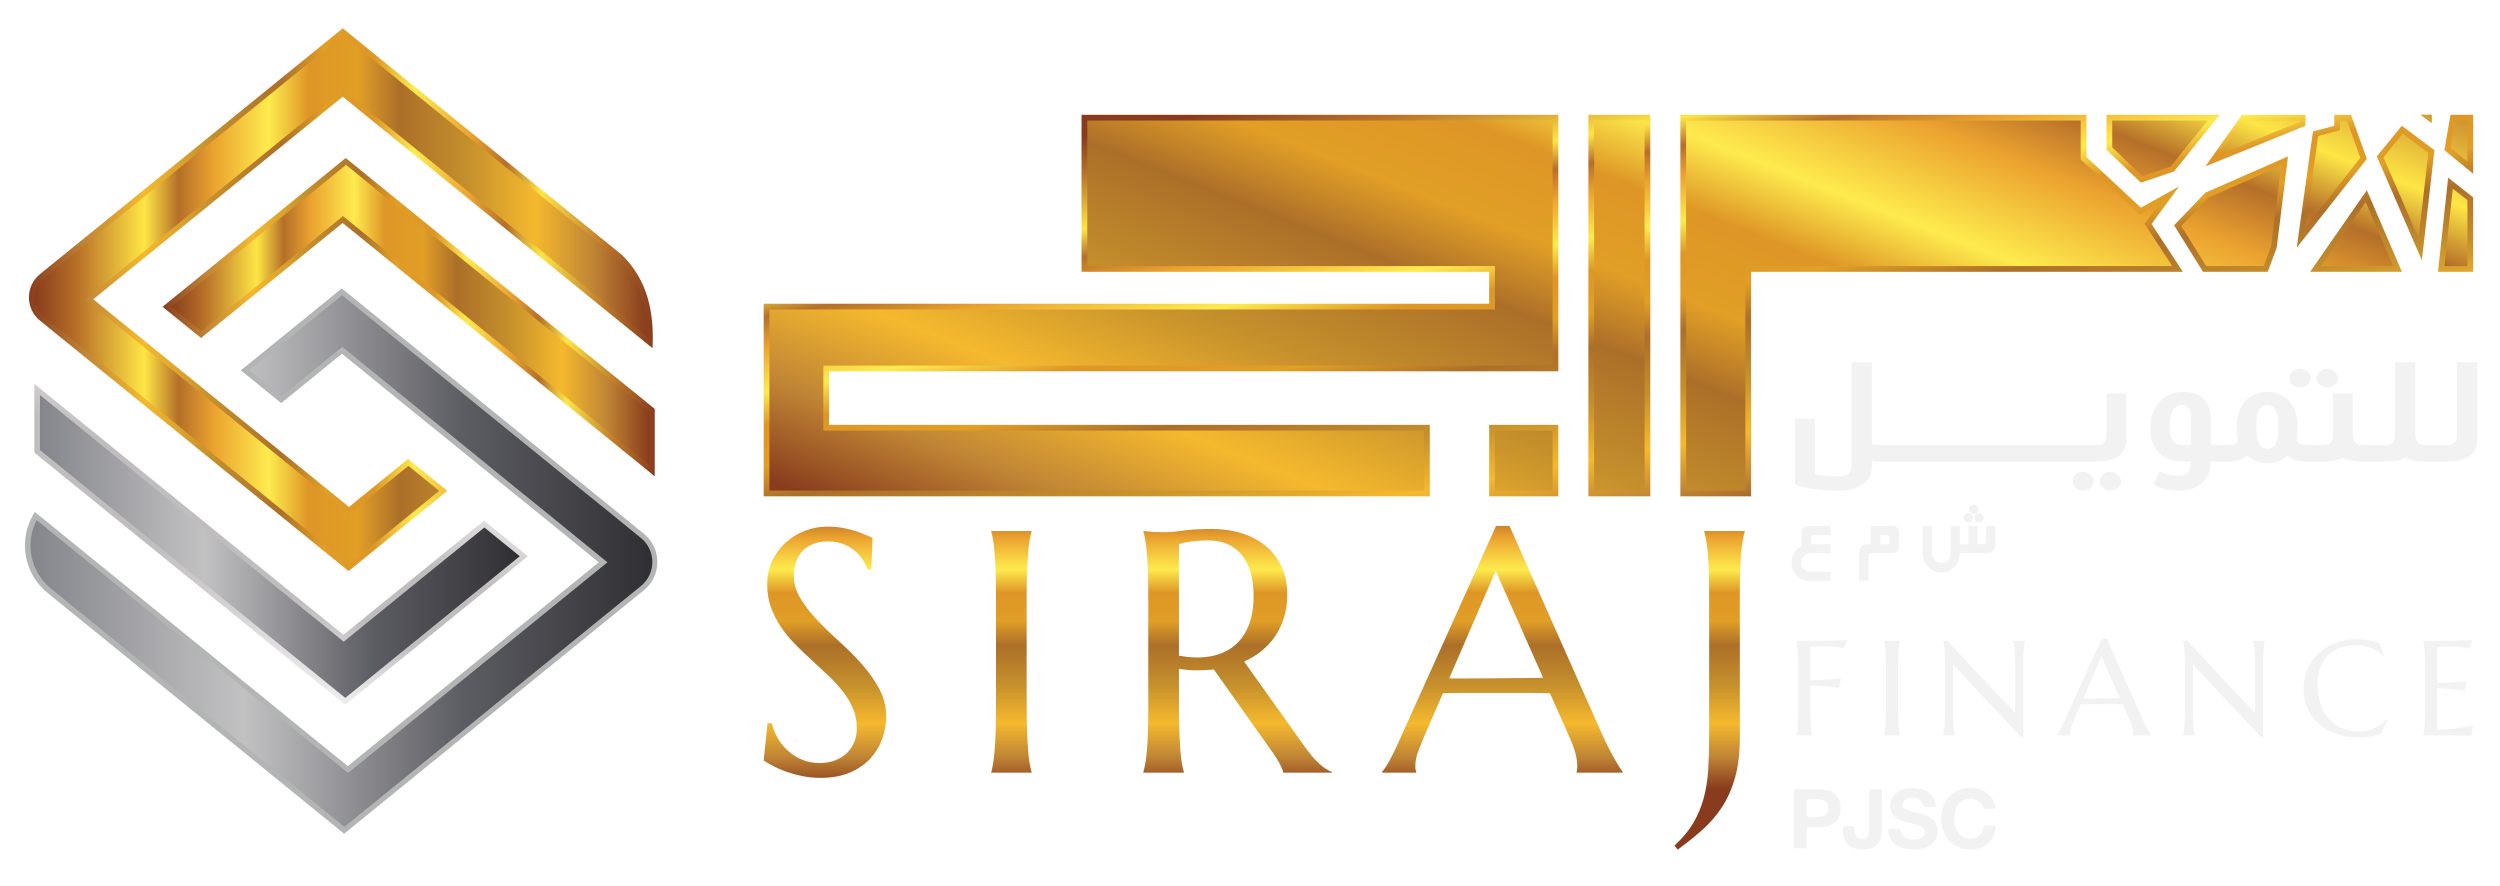 <?xml version="1.0" encoding="iso-8859-1"?>
<!-- Generator: Adobe Illustrator 16.0.0, SVG Export Plug-In . SVG Version: 6.00 Build 0)  -->
<!DOCTYPE svg PUBLIC "-//W3C//DTD SVG 1.1 Basic//EN" "http://www.w3.org/Graphics/SVG/1.1/DTD/svg11-basic.dtd">
<svg version="1.1" baseProfile="basic" id="Layer_1"
	 xmlns="http://www.w3.org/2000/svg" xmlns:xlink="http://www.w3.org/1999/xlink" x="0px" y="0px" width="706.465px"
	 height="250.487px" viewBox="0 0 706.465 250.487" xml:space="preserve">
<g>
	<linearGradient id="SVGID_1_" gradientUnits="userSpaceOnUse" x1="8.178" y1="84.692" x2="184.472" y2="84.692">
		<stop  offset="0" style="stop-color:#883C1D"/>
		<stop  offset="0.091" style="stop-color:#C18635"/>
		<stop  offset="0.184" style="stop-color:#F5B92E"/>
		<stop  offset="0.294" style="stop-color:#C58F2C"/>
		<stop  offset="0.404" style="stop-color:#AC6F29"/>
		<stop  offset="0.473" style="stop-color:#E19F26"/>
		<stop  offset="0.553" style="stop-color:#DE9626"/>
		<stop  offset="0.618" style="stop-color:#FEEB4E"/>
		<stop  offset="0.708" style="stop-color:#EBA22F"/>
		<stop  offset="0.765" style="stop-color:#B56F29"/>
		<stop  offset="0.821" style="stop-color:#FEE645"/>
		<stop  offset="0.927" style="stop-color:#BB7329"/>
		<stop  offset="1" style="stop-color:#883C1D"/>
	</linearGradient>
	<path style="fill:url(#SVGID_1_);" d="M11.305,77.46c-4.17,3.39-4.169,9.757,0.001,13.146l3.817,3.103l5.901,4.787l5.167,4.205
		l10.891,8.839l6.763,5.497l4.483,3.622h0.025l11.372,9.27l22.466,18.211l5.192,4.229l11.119,9.017l11.22-9.118l8.485-6.889
		l8.207-6.661l-11.094-9.017l-8.207,6.661l-8.485,6.889l-5.217-4.229l-22.441-18.236l-11.397-9.245l-4.483-3.647l-6.763-5.496
		l-10.891-8.839l-5.167-4.179l-5.901-4.812l48.503-39.385L86.6,35.658l10.258-8.333l5.927,4.813l5.142,4.205h0.025l10.866,8.814
		l45.084,36.625l20.49,16.615c0.505-9.893-1.256-19.023-8.561-26.291L96.857,8L14.465,74.891L11.305,77.46z"/>
	<linearGradient id="SVGID_2_" gradientUnits="userSpaceOnUse" x1="45.923" y1="89.594" x2="185.018" y2="89.594">
		<stop  offset="0" style="stop-color:#883C1D"/>
		<stop  offset="0.091" style="stop-color:#C18635"/>
		<stop  offset="0.184" style="stop-color:#F5B92E"/>
		<stop  offset="0.294" style="stop-color:#C58F2C"/>
		<stop  offset="0.404" style="stop-color:#AC6F29"/>
		<stop  offset="0.473" style="stop-color:#E19F26"/>
		<stop  offset="0.553" style="stop-color:#DE9626"/>
		<stop  offset="0.618" style="stop-color:#FEEB4E"/>
		<stop  offset="0.708" style="stop-color:#EBA22F"/>
		<stop  offset="0.765" style="stop-color:#B56F29"/>
		<stop  offset="0.821" style="stop-color:#FEE645"/>
		<stop  offset="0.927" style="stop-color:#BB7329"/>
		<stop  offset="1" style="stop-color:#883C1D"/>
	</linearGradient>
	<polygon style="fill:url(#SVGID_2_);" points="54.129,80.032 63.095,72.738 74.442,63.519 85.967,54.173 97.693,44.649 
		108.584,53.489 115.347,58.985 119.83,62.632 131.228,71.877 153.668,90.088 158.886,94.317 169.979,103.334 174.133,106.729 
		180.364,111.769 185.018,115.554 185.018,134.462 184.923,134.538 181.022,131.347 174.336,125.927 168.612,121.292 
		162.406,116.251 158.252,112.857 147.134,103.841 141.941,99.636 119.501,81.4 108.103,72.155 103.62,68.508 96.832,63.012 
		85.333,72.358 73.986,81.578 65.021,88.872 56.814,95.508 45.923,86.694 	"/>
	<path style="fill:#B3B4B4;" d="M9.339,145.526c-4.215,7.349-2.484,16.669,4.088,22.015l0,0l27.633,22.44l11.119,9.017l10.359,8.409
		l12.385,10.056l11.068,8.991l11.246,9.144l12.284-9.979l10.283-8.358l11.93-9.7l11.828-9.6l11.22-9.118l8.51-6.89l8.181-6.661
		l8.966-7.269l1.531-1.244c5.06-4.11,5.056-11.835-0.008-15.941l-1.421-1.152l-7.117-5.8l-3.926-3.166l-6.687-5.421l-5.724-4.66
		l-6.205-5.04l-4.154-3.369l-11.119-9.017l-5.192-4.23l-22.44-18.236l-11.397-9.245l-11.347,9.22l-8.966,7.269l-8.206,6.661
		l11.397,9.27l8.207-6.661l8.966-7.294l22.441,18.236l5.218,4.204l11.093,9.017l4.154,3.395l6.206,5.04l5.75,4.635l6.661,5.42
		l3.926,3.191l7.117,5.801l-8.941,7.269l-8.206,6.661l-8.485,6.89l-11.246,9.118l-11.803,9.6l-11.955,9.7l-10.283,8.333
		l-11.068-8.966l-12.385-10.081l-10.359-8.408l-11.119-9.018l-27.633-22.44l-11.397-9.27l-4.483-3.622L9.339,145.526z"/>
	<linearGradient id="SVGID_3_" gradientUnits="userSpaceOnUse" x1="101.278" y1="76.287" x2="40.413" y2="233.949">
		<stop  offset="0" style="stop-color:#C1BEBF"/>
		<stop  offset="0.17" style="stop-color:#F7F6F7"/>
		<stop  offset="0.231" style="stop-color:#F2F0F1"/>
		<stop  offset="0.3" style="stop-color:#E5E2E3"/>
		<stop  offset="0.372" style="stop-color:#D0CDCE"/>
		<stop  offset="0.418" style="stop-color:#C0BDBE"/>
		<stop  offset="0.551" style="stop-color:#C0BDBE"/>
		<stop  offset="0.568" style="stop-color:#C7C4C5"/>
		<stop  offset="0.636" style="stop-color:#E0DEDF"/>
		<stop  offset="0.695" style="stop-color:#F1F0F0"/>
		<stop  offset="0.739" style="stop-color:#F7F7F8"/>
		<stop  offset="0.802" style="stop-color:#F1F0F1"/>
		<stop  offset="0.878" style="stop-color:#E3E1E2"/>
		<stop  offset="0.96" style="stop-color:#CCCACA"/>
		<stop  offset="1" style="stop-color:#C0BDBE"/>
	</linearGradient>
	<polygon style="fill:url(#SVGID_3_);" points="9.708,108.489 14.39,112.275 25.281,121.115 32.043,126.61 36.526,130.258 
		47.924,139.503 70.364,157.739 75.582,161.969 86.676,170.985 90.855,174.354 97.035,179.395 108.863,169.795 120.083,160.677 
		128.593,153.788 136.8,147.126 142.524,151.787 149.185,157.182 140.979,163.843 132.494,170.732 121.249,179.876 109.445,189.449 
		97.491,199.15 85.08,189.095 74.721,180.687 63.627,171.669 35.969,149.229 24.571,139.959 20.088,136.337 13.326,130.841 
		9.708,127.904 	"/>
	<linearGradient id="SVGID_4_" gradientUnits="userSpaceOnUse" x1="9.768" y1="84.693" x2="183.042" y2="84.693">
		<stop  offset="0" style="stop-color:#883C1D"/>
		<stop  offset="0.073" style="stop-color:#BB7329"/>
		<stop  offset="0.179" style="stop-color:#FEE645"/>
		<stop  offset="0.235" style="stop-color:#B56F29"/>
		<stop  offset="0.292" style="stop-color:#EBA22F"/>
		<stop  offset="0.382" style="stop-color:#FEEB4E"/>
		<stop  offset="0.447" style="stop-color:#DE9626"/>
		<stop  offset="0.527" style="stop-color:#E19F26"/>
		<stop  offset="0.596" style="stop-color:#AC6F29"/>
		<stop  offset="0.706" style="stop-color:#C58F2C"/>
		<stop  offset="0.816" style="stop-color:#F5B92E"/>
		<stop  offset="0.909" style="stop-color:#C18635"/>
		<stop  offset="1" style="stop-color:#883C1D"/>
	</linearGradient>
	<path style="fill:url(#SVGID_4_);" d="M88.415,151.2l-5.188-4.231l-22.47-18.209l-11.784-9.605h-0.029L12.338,89.437
		c-1.634-1.329-2.571-3.299-2.571-5.405c0-2.105,0.937-4.075,2.569-5.401L96.938,9.943l78.022,63.334
		c5.433,5.412,8.061,12.486,8.082,22.021L164.93,80.611l-45.081-36.626l-11.282-9.148h-0.021l-4.727-3.867l-6.881-5.588
		L24.062,84.565l7.337,5.979l38.703,31.411l28.61,23.24l16.69-13.553l8.703,7.074l-25.522,20.726L88.415,151.2z"/>
	<linearGradient id="SVGID_5_" gradientUnits="userSpaceOnUse" x1="48.398" y1="89.015" x2="183.591" y2="89.015">
		<stop  offset="0" style="stop-color:#883C1D"/>
		<stop  offset="0.073" style="stop-color:#BB7329"/>
		<stop  offset="0.179" style="stop-color:#FEE645"/>
		<stop  offset="0.235" style="stop-color:#B56F29"/>
		<stop  offset="0.292" style="stop-color:#EBA22F"/>
		<stop  offset="0.382" style="stop-color:#FEEB4E"/>
		<stop  offset="0.447" style="stop-color:#DE9626"/>
		<stop  offset="0.527" style="stop-color:#E19F26"/>
		<stop  offset="0.596" style="stop-color:#AC6F29"/>
		<stop  offset="0.706" style="stop-color:#C58F2C"/>
		<stop  offset="0.816" style="stop-color:#F5B92E"/>
		<stop  offset="0.909" style="stop-color:#C18635"/>
		<stop  offset="1" style="stop-color:#883C1D"/>
	</linearGradient>
	<polygon style="fill:url(#SVGID_5_);" points="163.438,115.083 159.288,111.693 142.971,98.467 104.652,67.339 96.912,61.069 
		64.148,87.702 56.895,93.571 48.398,86.694 97.774,46.593 169.11,104.505 173.26,107.895 183.591,116.271 183.591,131.437 	"/>
	<linearGradient id="SVGID_6_" gradientUnits="userSpaceOnUse" x1="8.619" y1="158.549" x2="184.337" y2="158.549">
		<stop  offset="0" style="stop-color:#85868C"/>
		<stop  offset="0.343" style="stop-color:#C2C1C2"/>
		<stop  offset="0.691" style="stop-color:#5D5D64"/>
		<stop  offset="1" style="stop-color:#2F2F33"/>
	</linearGradient>
	<path style="fill:url(#SVGID_6_);" d="M14.459,166.372c-5.825-4.736-7.487-12.787-4.104-19.407l63.598,51.636l12.383,10.079
		l12.021,9.732l23.188-18.801l50.117-40.708l-19.139-15.581l-5.754-4.639l-6.203-5.035l-4.15-3.393l-11.097-9.02l-5.223-4.207
		L96.711,98.023L79.539,111.98l-9.007-7.33l26.129-21.208l38.078,30.94l21.479,17.427l5.722,4.66l10.618,8.587l8.537,6.952
		c2.058,1.669,3.241,4.145,3.243,6.797c0.001,2.652-1.179,5.132-3.236,6.804l-83.782,68.044L14.459,166.372z"/>
	<linearGradient id="SVGID_7_" gradientUnits="userSpaceOnUse" x1="11.298" y1="154.429" x2="146.872" y2="154.429">
		<stop  offset="0" style="stop-color:#85868C"/>
		<stop  offset="0.343" style="stop-color:#C2C1C2"/>
		<stop  offset="0.691" style="stop-color:#5D5D64"/>
		<stop  offset="1" style="stop-color:#2F2F33"/>
	</linearGradient>
	<polygon style="fill:url(#SVGID_7_);" points="37.001,148.06 25.603,138.79 11.298,127.188 11.298,111.648 85.806,172.158 
		89.99,175.53 97.114,181.337 121.114,161.847 136.879,149.07 146.872,157.183 97.571,197.209 	"/>
</g>
<g>
	<linearGradient id="SVGID_8_" gradientUnits="userSpaceOnUse" x1="601.246" y1="-16.269" x2="627.303" y2="123.4">
		<stop  offset="0" style="stop-color:#883C1D"/>
		<stop  offset="0.073" style="stop-color:#BB7329"/>
		<stop  offset="0.179" style="stop-color:#FEE645"/>
		<stop  offset="0.235" style="stop-color:#B56F29"/>
		<stop  offset="0.292" style="stop-color:#EBA22F"/>
		<stop  offset="0.382" style="stop-color:#FEEB4E"/>
		<stop  offset="0.447" style="stop-color:#DE9626"/>
		<stop  offset="0.527" style="stop-color:#E19F26"/>
		<stop  offset="0.596" style="stop-color:#AC6F29"/>
		<stop  offset="0.706" style="stop-color:#C58F2C"/>
		<stop  offset="0.816" style="stop-color:#F5B92E"/>
		<stop  offset="0.909" style="stop-color:#C18635"/>
		<stop  offset="1" style="stop-color:#883C1D"/>
	</linearGradient>
	<polygon style="fill:url(#SVGID_8_);" points="614.364,48.44 627.244,32.441 595.267,32.441 595.267,42.329 604.985,51.623 	"/>
	<linearGradient id="SVGID_9_" gradientUnits="userSpaceOnUse" x1="626.044" y1="-20.895" x2="652.101" y2="118.772">
		<stop  offset="0" style="stop-color:#883C1D"/>
		<stop  offset="0.073" style="stop-color:#BB7329"/>
		<stop  offset="0.179" style="stop-color:#FEE645"/>
		<stop  offset="0.235" style="stop-color:#B56F29"/>
		<stop  offset="0.292" style="stop-color:#EBA22F"/>
		<stop  offset="0.382" style="stop-color:#FEEB4E"/>
		<stop  offset="0.447" style="stop-color:#DE9626"/>
		<stop  offset="0.527" style="stop-color:#E19F26"/>
		<stop  offset="0.596" style="stop-color:#AC6F29"/>
		<stop  offset="0.706" style="stop-color:#C58F2C"/>
		<stop  offset="0.816" style="stop-color:#F5B92E"/>
		<stop  offset="0.909" style="stop-color:#C18635"/>
		<stop  offset="1" style="stop-color:#883C1D"/>
	</linearGradient>
	<polygon style="fill:url(#SVGID_9_);" points="651.498,35.539 651.498,32.441 633.525,32.441 623.212,47.019 	"/>
	<linearGradient id="SVGID_10_" gradientUnits="userSpaceOnUse" x1="643.691" y1="-24.189" x2="669.75" y2="115.483">
		<stop  offset="0" style="stop-color:#883C1D"/>
		<stop  offset="0.073" style="stop-color:#BB7329"/>
		<stop  offset="0.179" style="stop-color:#FEE645"/>
		<stop  offset="0.235" style="stop-color:#B56F29"/>
		<stop  offset="0.292" style="stop-color:#EBA22F"/>
		<stop  offset="0.382" style="stop-color:#FEEB4E"/>
		<stop  offset="0.447" style="stop-color:#DE9626"/>
		<stop  offset="0.527" style="stop-color:#E19F26"/>
		<stop  offset="0.596" style="stop-color:#AC6F29"/>
		<stop  offset="0.706" style="stop-color:#C58F2C"/>
		<stop  offset="0.816" style="stop-color:#F5B92E"/>
		<stop  offset="0.909" style="stop-color:#C18635"/>
		<stop  offset="1" style="stop-color:#883C1D"/>
	</linearGradient>
	<polygon style="fill:url(#SVGID_10_);" points="664.356,32.441 659.625,32.441 659.625,35.539 653.619,37.13 649.015,70.02 
		668.834,44.896 	"/>
	<linearGradient id="SVGID_11_" gradientUnits="userSpaceOnUse" x1="681.986" y1="-31.333" x2="708.044" y2="108.338">
		<stop  offset="0" style="stop-color:#883C1D"/>
		<stop  offset="0.073" style="stop-color:#BB7329"/>
		<stop  offset="0.179" style="stop-color:#FEE645"/>
		<stop  offset="0.235" style="stop-color:#B56F29"/>
		<stop  offset="0.292" style="stop-color:#EBA22F"/>
		<stop  offset="0.382" style="stop-color:#FEEB4E"/>
		<stop  offset="0.447" style="stop-color:#DE9626"/>
		<stop  offset="0.527" style="stop-color:#E19F26"/>
		<stop  offset="0.596" style="stop-color:#AC6F29"/>
		<stop  offset="0.706" style="stop-color:#C58F2C"/>
		<stop  offset="0.816" style="stop-color:#F5B92E"/>
		<stop  offset="0.909" style="stop-color:#C18635"/>
		<stop  offset="1" style="stop-color:#883C1D"/>
	</linearGradient>
	<polygon style="fill:url(#SVGID_11_);" points="692.472,32.441 690.753,42.435 698.88,49.098 698.88,32.441 	"/>
	<linearGradient id="SVGID_12_" gradientUnits="userSpaceOnUse" x1="616.82" y1="-19.178" x2="642.879" y2="120.498">
		<stop  offset="0" style="stop-color:#883C1D"/>
		<stop  offset="0.073" style="stop-color:#BB7329"/>
		<stop  offset="0.179" style="stop-color:#FEE645"/>
		<stop  offset="0.235" style="stop-color:#B56F29"/>
		<stop  offset="0.292" style="stop-color:#EBA22F"/>
		<stop  offset="0.382" style="stop-color:#FEEB4E"/>
		<stop  offset="0.447" style="stop-color:#DE9626"/>
		<stop  offset="0.527" style="stop-color:#E19F26"/>
		<stop  offset="0.596" style="stop-color:#AC6F29"/>
		<stop  offset="0.706" style="stop-color:#C58F2C"/>
		<stop  offset="0.816" style="stop-color:#F5B92E"/>
		<stop  offset="0.909" style="stop-color:#C18635"/>
		<stop  offset="1" style="stop-color:#883C1D"/>
	</linearGradient>
	<polygon style="fill:url(#SVGID_12_);" points="614.364,63.654 622.533,76.811 640.824,76.811 643.371,70.02 646.554,44.197 
		623.212,54.445 	"/>
	<linearGradient id="SVGID_13_" gradientUnits="userSpaceOnUse" x1="646.825" y1="-24.777" x2="672.884" y2="114.9">
		<stop  offset="0" style="stop-color:#883C1D"/>
		<stop  offset="0.073" style="stop-color:#BB7329"/>
		<stop  offset="0.179" style="stop-color:#FEE645"/>
		<stop  offset="0.235" style="stop-color:#B56F29"/>
		<stop  offset="0.292" style="stop-color:#EBA22F"/>
		<stop  offset="0.382" style="stop-color:#FEEB4E"/>
		<stop  offset="0.447" style="stop-color:#DE9626"/>
		<stop  offset="0.527" style="stop-color:#E19F26"/>
		<stop  offset="0.596" style="stop-color:#AC6F29"/>
		<stop  offset="0.706" style="stop-color:#C58F2C"/>
		<stop  offset="0.816" style="stop-color:#F5B92E"/>
		<stop  offset="0.909" style="stop-color:#C18635"/>
		<stop  offset="1" style="stop-color:#883C1D"/>
	</linearGradient>
	<polygon style="fill:url(#SVGID_13_);" points="652.813,76.811 678.743,76.811 668.834,53.745 	"/>
	<linearGradient id="SVGID_14_" gradientUnits="userSpaceOnUse" x1="675.911" y1="-30.202" x2="701.97" y2="109.474">
		<stop  offset="0" style="stop-color:#883C1D"/>
		<stop  offset="0.073" style="stop-color:#BB7329"/>
		<stop  offset="0.179" style="stop-color:#FEE645"/>
		<stop  offset="0.235" style="stop-color:#B56F29"/>
		<stop  offset="0.292" style="stop-color:#EBA22F"/>
		<stop  offset="0.382" style="stop-color:#FEEB4E"/>
		<stop  offset="0.447" style="stop-color:#DE9626"/>
		<stop  offset="0.527" style="stop-color:#E19F26"/>
		<stop  offset="0.596" style="stop-color:#AC6F29"/>
		<stop  offset="0.706" style="stop-color:#C58F2C"/>
		<stop  offset="0.816" style="stop-color:#F5B92E"/>
		<stop  offset="0.909" style="stop-color:#C18635"/>
		<stop  offset="1" style="stop-color:#883C1D"/>
	</linearGradient>
	<polygon style="fill:url(#SVGID_14_);" points="688.949,76.811 698.88,76.811 698.88,55.782 691.814,50.202 	"/>
	<linearGradient id="SVGID_15_" gradientUnits="userSpaceOnUse" x1="318.772" y1="36.431" x2="344.83" y2="176.103">
		<stop  offset="0" style="stop-color:#883C1D"/>
		<stop  offset="0.073" style="stop-color:#BB7329"/>
		<stop  offset="0.179" style="stop-color:#FEE645"/>
		<stop  offset="0.235" style="stop-color:#B56F29"/>
		<stop  offset="0.292" style="stop-color:#EBA22F"/>
		<stop  offset="0.382" style="stop-color:#FEEB4E"/>
		<stop  offset="0.447" style="stop-color:#DE9626"/>
		<stop  offset="0.527" style="stop-color:#E19F26"/>
		<stop  offset="0.596" style="stop-color:#AC6F29"/>
		<stop  offset="0.706" style="stop-color:#C58F2C"/>
		<stop  offset="0.816" style="stop-color:#F5B92E"/>
		<stop  offset="0.909" style="stop-color:#C18635"/>
		<stop  offset="1" style="stop-color:#883C1D"/>
	</linearGradient>
	<polygon style="fill:url(#SVGID_15_);" points="305.625,76.811 420.823,76.811 420.823,85.829 215.803,85.829 215.803,140.256 
		404.039,140.256 404.039,120.055 234.285,120.055 234.285,104.926 440.366,104.926 440.366,32.441 305.625,32.441 	"/>
	<linearGradient id="SVGID_16_" gradientUnits="userSpaceOnUse" x1="409.935" y1="19.421" x2="435.993" y2="159.095">
		<stop  offset="0" style="stop-color:#883C1D"/>
		<stop  offset="0.073" style="stop-color:#BB7329"/>
		<stop  offset="0.179" style="stop-color:#FEE645"/>
		<stop  offset="0.235" style="stop-color:#B56F29"/>
		<stop  offset="0.292" style="stop-color:#EBA22F"/>
		<stop  offset="0.382" style="stop-color:#FEEB4E"/>
		<stop  offset="0.447" style="stop-color:#DE9626"/>
		<stop  offset="0.527" style="stop-color:#E19F26"/>
		<stop  offset="0.596" style="stop-color:#AC6F29"/>
		<stop  offset="0.706" style="stop-color:#C58F2C"/>
		<stop  offset="0.816" style="stop-color:#F5B92E"/>
		<stop  offset="0.909" style="stop-color:#C18635"/>
		<stop  offset="1" style="stop-color:#883C1D"/>
	</linearGradient>
	<rect x="420.823" y="120.055" style="fill:url(#SVGID_16_);" width="19.543" height="20.201"/>
	<linearGradient id="SVGID_17_" gradientUnits="userSpaceOnUse" x1="443.938" y1="13.079" x2="469.996" y2="152.751">
		<stop  offset="0" style="stop-color:#883C1D"/>
		<stop  offset="0.073" style="stop-color:#BB7329"/>
		<stop  offset="0.179" style="stop-color:#FEE645"/>
		<stop  offset="0.235" style="stop-color:#B56F29"/>
		<stop  offset="0.292" style="stop-color:#EBA22F"/>
		<stop  offset="0.382" style="stop-color:#FEEB4E"/>
		<stop  offset="0.447" style="stop-color:#DE9626"/>
		<stop  offset="0.527" style="stop-color:#E19F26"/>
		<stop  offset="0.596" style="stop-color:#AC6F29"/>
		<stop  offset="0.706" style="stop-color:#C58F2C"/>
		<stop  offset="0.816" style="stop-color:#F5B92E"/>
		<stop  offset="0.909" style="stop-color:#C18635"/>
		<stop  offset="1" style="stop-color:#883C1D"/>
	</linearGradient>
	<polygon style="fill:url(#SVGID_17_);" points="448.854,32.441 448.854,140.256 466.36,140.256 466.36,32.441 466.36,32.441 
		448.854,32.441 	"/>
	<linearGradient id="SVGID_18_" gradientUnits="userSpaceOnUse" x1="526.872" y1="-2.395" x2="552.93" y2="137.278">
		<stop  offset="0" style="stop-color:#883C1D"/>
		<stop  offset="0.073" style="stop-color:#BB7329"/>
		<stop  offset="0.179" style="stop-color:#FEE645"/>
		<stop  offset="0.235" style="stop-color:#B56F29"/>
		<stop  offset="0.292" style="stop-color:#EBA22F"/>
		<stop  offset="0.382" style="stop-color:#FEEB4E"/>
		<stop  offset="0.447" style="stop-color:#DE9626"/>
		<stop  offset="0.527" style="stop-color:#E19F26"/>
		<stop  offset="0.596" style="stop-color:#AC6F29"/>
		<stop  offset="0.706" style="stop-color:#C58F2C"/>
		<stop  offset="0.816" style="stop-color:#F5B92E"/>
		<stop  offset="0.909" style="stop-color:#C18635"/>
		<stop  offset="1" style="stop-color:#883C1D"/>
	</linearGradient>
	<polygon style="fill:url(#SVGID_18_);" points="615.785,52.684 604.985,58.689 595.267,49.629 589.602,44.366 589.602,32.441 
		474.848,32.441 474.848,32.441 474.848,140.256 494.836,140.256 494.836,76.811 616.847,76.811 607.998,63.294 	"/>
	<linearGradient id="SVGID_19_" gradientUnits="userSpaceOnUse" x1="666.408" y1="-28.429" x2="692.467" y2="111.246">
		<stop  offset="0" style="stop-color:#883C1D"/>
		<stop  offset="0.073" style="stop-color:#BB7329"/>
		<stop  offset="0.179" style="stop-color:#FEE645"/>
		<stop  offset="0.235" style="stop-color:#B56F29"/>
		<stop  offset="0.292" style="stop-color:#EBA22F"/>
		<stop  offset="0.382" style="stop-color:#FEEB4E"/>
		<stop  offset="0.447" style="stop-color:#DE9626"/>
		<stop  offset="0.527" style="stop-color:#E19F26"/>
		<stop  offset="0.596" style="stop-color:#AC6F29"/>
		<stop  offset="0.706" style="stop-color:#C58F2C"/>
		<stop  offset="0.816" style="stop-color:#F5B92E"/>
		<stop  offset="0.909" style="stop-color:#C18635"/>
		<stop  offset="1" style="stop-color:#883C1D"/>
	</linearGradient>
	<polygon style="fill:url(#SVGID_19_);" points="671.656,44.197 684.388,73.542 687.931,42.435 678.722,35.539 	"/>
	<linearGradient id="SVGID_20_" gradientUnits="userSpaceOnUse" x1="673.974" y1="-29.832" x2="700.029" y2="109.826">
		<stop  offset="0" style="stop-color:#883C1D"/>
		<stop  offset="0.073" style="stop-color:#BB7329"/>
		<stop  offset="0.179" style="stop-color:#FEE645"/>
		<stop  offset="0.235" style="stop-color:#B56F29"/>
		<stop  offset="0.292" style="stop-color:#EBA22F"/>
		<stop  offset="0.382" style="stop-color:#FEEB4E"/>
		<stop  offset="0.447" style="stop-color:#DE9626"/>
		<stop  offset="0.527" style="stop-color:#E19F26"/>
		<stop  offset="0.596" style="stop-color:#AC6F29"/>
		<stop  offset="0.706" style="stop-color:#C58F2C"/>
		<stop  offset="0.816" style="stop-color:#F5B92E"/>
		<stop  offset="0.909" style="stop-color:#C18635"/>
		<stop  offset="1" style="stop-color:#883C1D"/>
	</linearGradient>
	<polygon style="fill:url(#SVGID_20_);" points="687.135,32.441 684.049,32.441 687.135,34.736 	"/>
</g>
<g>
	<path style="fill:#F2F2F3;" d="M659.741,105.004c-0.62-0.465-1.239-0.775-2.015-0.775c-0.465,0-0.93,0-1.239,0.155
		c-0.311,0.155-0.62,0.31-0.93,0.62c-0.62,0.465-0.93,1.24-0.93,1.86c0,0.775,0.31,1.396,0.93,1.86
		c0.619,0.465,1.395,0.775,2.169,0.775c0.775,0,1.55-0.31,2.015-0.775c0.62-0.465,0.93-1.085,0.93-1.86
		c0-0.31-0.155-0.62-0.31-1.085C660.206,105.469,660.051,105.314,659.741,105.004z"/>
	<path style="fill:#F2F2F3;" d="M651.993,105.004c-0.62-0.465-1.239-0.775-2.015-0.775c-0.465,0-0.774,0-1.239,0.155
		c-0.311,0.155-0.62,0.31-0.93,0.62c-0.62,0.62-0.775,1.24-0.775,1.86c0,0.775,0.155,1.396,0.775,1.86
		c0.619,0.465,1.395,0.775,2.169,0.775c0.775,0,1.55-0.31,2.015-0.775c0.62-0.465,0.93-1.085,0.93-1.86c0-0.31,0-0.62-0.154-1.085
		C652.613,105.469,652.303,105.314,651.993,105.004z"/>
	<path style="fill:#F2F2F3;" d="M598.427,134.135c-0.619-0.465-1.239-0.774-2.015-0.774c-0.464,0-0.929,0-1.239,0.154
		c-0.31,0.155-0.619,0.311-0.93,0.62c-0.62,0.466-0.93,1.24-0.93,1.861c0,0.774,0.31,1.395,0.93,1.859
		c0.62,0.466,1.395,0.775,2.169,0.775c0.775,0,1.55-0.31,2.015-0.775c0.62-0.465,0.93-1.085,0.93-1.859
		c0-0.311-0.154-0.621-0.31-1.086C598.892,134.601,598.737,134.445,598.427,134.135z"/>
	<path style="fill:#F2F2F3;" d="M590.68,134.135c-0.62-0.465-1.24-0.774-2.015-0.774c-0.465,0-0.775,0-1.24,0.154
		c-0.31,0.155-0.619,0.311-0.93,0.62c-0.62,0.621-0.774,1.24-0.774,1.861c0,0.774,0.154,1.395,0.774,1.859
		c0.62,0.466,1.395,0.775,2.17,0.775c0.774,0,1.55-0.31,2.015-0.775c0.619-0.465,0.93-1.085,0.93-1.859c0-0.311,0-0.621-0.155-1.086
		C591.299,134.601,590.989,134.445,590.68,134.135z"/>
	<path style="fill:#F2F2F3;" d="M595.278,111.19v11.783c0,1.86-0.93,2.791-2.789,2.791h-61.05c-0.31,0-0.774-0.155-1.239-0.155
		s-0.93-0.155-1.24-0.155v-23.1h-5.733v28.991c0,1.085-0.154,1.86-0.619,2.325c-0.62,0.62-1.705,0.931-3.409,0.931
		c-2.324,0-4.339-0.155-6.354-0.62v-15.659h-5.578v18.604c3.254,1.24,7.438,1.705,12.551,1.705c2.79,0,4.959-0.62,6.664-1.86
		c1.549-1.085,2.479-2.79,2.479-4.961v-1.705c0.465,0.155,0.775,0.31,1.085,0.31h62.6c5.423,0,8.212-2.015,8.212-6.356V111.19
		c0.001,0,0.001,0,0.001,0L595.278,111.19L595.278,111.19z"/>
	<path style="fill:#F2F2F3;" d="M694.297,102.354v20.619c0,1.86-0.774,2.791-2.635,2.791h-2.634h-1.395h-2.479
		c-1.859,0-2.635-1.086-2.635-3.101v-20.309h-5.733v20.619c0,1.86-0.774,2.791-2.634,2.791h-2.635h-1.395h-2.634
		c-1.705,0-2.635-1.086-2.635-3.101V111.19h-5.578v11.783c0,1.86-0.93,2.791-2.635,2.791h-2.634h-1.395h-0.311
		c-0.619,0-1.084-0.155-1.549-0.155s-0.775-0.155-0.931-0.155c-0.464-0.155-0.774-0.62-0.774-1.395c0-0.465,0.155-0.93,0.155-1.706
		c0-0.62,0.155-1.24,0.155-1.55c0-1.395-0.155-2.791-0.62-4.031c-0.311-1.085-0.775-2.17-1.55-3.101
		c-1.55-1.86-3.719-2.946-6.508-2.946c-2.79,0-4.959,1.085-6.509,2.946c-0.774,0.93-1.239,2.015-1.55,3.101
		c-0.31,1.24-0.619,2.48-0.619,4.031c0,0.465,0.154,0.93,0.154,1.706c0.155,0.62,0.155,1.24,0.155,1.55
		c0,0.775-0.31,1.24-0.62,1.395c-0.465,0.155-1.239,0.311-2.634,0.311h-0.311h-1.395h-2.634v-7.132c0-3.101-0.93-5.116-2.479-6.356
		c-0.62-0.62-1.395-0.93-2.169-1.085c-0.93-0.31-1.705-0.465-2.79-0.465c-3.099,0-5.578,1.085-7.282,3.101
		c-1.55,1.86-2.324,4.186-2.324,7.287c0,1.396,0.154,2.48,0.464,3.565c0.465,1.086,0.93,2.171,1.705,2.946
		c1.55,1.86,3.719,2.79,6.508,2.79h2.79v0.466c0,2.48-1.396,3.565-3.874,3.565c-1.55,0-3.255-0.311-4.959-1.24l-1.705,3.721
		c2.015,1.085,4.494,1.705,7.438,1.705c2.635,0,4.648-0.775,6.198-2.17c1.704-1.551,2.479-3.411,2.479-6.047h2.634h1.395h1.24
		c2.169,0,3.874-0.62,4.959-1.705c1.549,1.396,3.408,2.171,5.733,2.171c2.324,0,4.339-0.775,5.733-2.171
		c1.084,1.085,2.789,1.705,5.113,1.705h1.085h1.395h2.789c2.324,0,4.029-0.31,5.424-1.085c1.239,0.775,3.099,1.085,5.269,1.085
		h2.634h1.395h2.79c2.324,0,4.028-0.31,5.423-1.085c1.24,0.775,3.1,1.085,5.269,1.085h2.635h1.395h2.789
		c5.424,0,8.213-2.17,8.213-6.356v-21.705H694.297z M619.143,125.764h-2.325c-2.479,0-3.719-1.706-3.719-4.807
		c0-4.341,1.24-6.511,3.564-6.511c0.93,0,1.549,0.31,2.015,1.085c0.31,0.465,0.465,1.395,0.465,2.48V125.764z M643.78,120.802
		c0,1.085,0,1.86-0.155,2.48c0,0.775-0.154,1.24-0.31,1.706c-0.465,1.24-1.395,1.86-2.634,1.86c-2.015,0-3.1-2.016-3.1-6.046
		c0-1.86,0.155-3.101,0.31-4.031c0.62-1.551,1.55-2.326,2.79-2.326c1.239,0,2.169,0.62,2.634,2.015
		c0.155,0.465,0.31,1.085,0.465,1.706C643.78,118.942,643.78,119.717,643.78,120.802z"/>
</g>
<g>
	<linearGradient id="SVGID_21_" gradientUnits="userSpaceOnUse" x1="633.631" y1="-24.623" x2="522.102" y2="256.806">
		<stop  offset="0" style="stop-color:#883C1D"/>
		<stop  offset="0.073" style="stop-color:#BB7329"/>
		<stop  offset="0.179" style="stop-color:#FEE645"/>
		<stop  offset="0.235" style="stop-color:#B56F29"/>
		<stop  offset="0.292" style="stop-color:#EBA22F"/>
		<stop  offset="0.382" style="stop-color:#FEEB4E"/>
		<stop  offset="0.447" style="stop-color:#DE9626"/>
		<stop  offset="0.527" style="stop-color:#E19F26"/>
		<stop  offset="0.596" style="stop-color:#AC6F29"/>
		<stop  offset="0.706" style="stop-color:#C58F2C"/>
		<stop  offset="0.816" style="stop-color:#F5B92E"/>
		<stop  offset="0.909" style="stop-color:#C18635"/>
		<stop  offset="1" style="stop-color:#883C1D"/>
	</linearGradient>
	<polygon style="fill:url(#SVGID_21_);" points="596.892,41.636 596.892,34.064 623.854,34.064 613.396,47.055 605.395,49.77 	"/>
	<linearGradient id="SVGID_22_" gradientUnits="userSpaceOnUse" x1="659.873" y1="-14.223" x2="548.343" y2="267.209">
		<stop  offset="0" style="stop-color:#883C1D"/>
		<stop  offset="0.073" style="stop-color:#BB7329"/>
		<stop  offset="0.179" style="stop-color:#FEE645"/>
		<stop  offset="0.235" style="stop-color:#B56F29"/>
		<stop  offset="0.292" style="stop-color:#EBA22F"/>
		<stop  offset="0.382" style="stop-color:#FEEB4E"/>
		<stop  offset="0.447" style="stop-color:#DE9626"/>
		<stop  offset="0.527" style="stop-color:#E19F26"/>
		<stop  offset="0.596" style="stop-color:#AC6F29"/>
		<stop  offset="0.706" style="stop-color:#C58F2C"/>
		<stop  offset="0.816" style="stop-color:#F5B92E"/>
		<stop  offset="0.909" style="stop-color:#C18635"/>
		<stop  offset="1" style="stop-color:#883C1D"/>
	</linearGradient>
	<polygon style="fill:url(#SVGID_22_);" points="634.364,34.064 649.873,34.064 649.873,34.445 627.74,43.428 	"/>
	<linearGradient id="SVGID_23_" gradientUnits="userSpaceOnUse" x1="679.969" y1="-6.26" x2="568.438" y2="275.173">
		<stop  offset="0" style="stop-color:#883C1D"/>
		<stop  offset="0.073" style="stop-color:#BB7329"/>
		<stop  offset="0.179" style="stop-color:#FEE645"/>
		<stop  offset="0.235" style="stop-color:#B56F29"/>
		<stop  offset="0.292" style="stop-color:#EBA22F"/>
		<stop  offset="0.382" style="stop-color:#FEEB4E"/>
		<stop  offset="0.447" style="stop-color:#DE9626"/>
		<stop  offset="0.527" style="stop-color:#E19F26"/>
		<stop  offset="0.596" style="stop-color:#AC6F29"/>
		<stop  offset="0.706" style="stop-color:#C58F2C"/>
		<stop  offset="0.816" style="stop-color:#F5B92E"/>
		<stop  offset="0.909" style="stop-color:#C18635"/>
		<stop  offset="1" style="stop-color:#883C1D"/>
	</linearGradient>
	<polygon style="fill:url(#SVGID_23_);" points="655.076,38.423 661.25,36.788 661.25,34.064 663.216,34.064 667.001,44.597 
		651.453,64.309 	"/>
	<linearGradient id="SVGID_24_" gradientUnits="userSpaceOnUse" x1="709.231" y1="5.337" x2="597.702" y2="286.767">
		<stop  offset="0" style="stop-color:#883C1D"/>
		<stop  offset="0.073" style="stop-color:#BB7329"/>
		<stop  offset="0.179" style="stop-color:#FEE645"/>
		<stop  offset="0.235" style="stop-color:#B56F29"/>
		<stop  offset="0.292" style="stop-color:#EBA22F"/>
		<stop  offset="0.382" style="stop-color:#FEEB4E"/>
		<stop  offset="0.447" style="stop-color:#DE9626"/>
		<stop  offset="0.527" style="stop-color:#E19F26"/>
		<stop  offset="0.596" style="stop-color:#AC6F29"/>
		<stop  offset="0.706" style="stop-color:#C58F2C"/>
		<stop  offset="0.816" style="stop-color:#F5B92E"/>
		<stop  offset="0.909" style="stop-color:#C18635"/>
		<stop  offset="1" style="stop-color:#883C1D"/>
	</linearGradient>
	<polygon style="fill:url(#SVGID_24_);" points="692.512,41.778 693.84,34.064 697.257,34.064 697.257,45.668 	"/>
	<linearGradient id="SVGID_25_" gradientUnits="userSpaceOnUse" x1="661.06" y1="-13.754" x2="549.529" y2="267.68">
		<stop  offset="0" style="stop-color:#883C1D"/>
		<stop  offset="0.073" style="stop-color:#BB7329"/>
		<stop  offset="0.179" style="stop-color:#FEE645"/>
		<stop  offset="0.235" style="stop-color:#B56F29"/>
		<stop  offset="0.292" style="stop-color:#EBA22F"/>
		<stop  offset="0.382" style="stop-color:#FEEB4E"/>
		<stop  offset="0.447" style="stop-color:#DE9626"/>
		<stop  offset="0.527" style="stop-color:#E19F26"/>
		<stop  offset="0.596" style="stop-color:#AC6F29"/>
		<stop  offset="0.706" style="stop-color:#C58F2C"/>
		<stop  offset="0.816" style="stop-color:#F5B92E"/>
		<stop  offset="0.909" style="stop-color:#C18635"/>
		<stop  offset="1" style="stop-color:#883C1D"/>
	</linearGradient>
	<polygon style="fill:url(#SVGID_25_);" points="623.438,75.185 616.408,63.87 624.161,55.8 644.595,46.831 641.781,69.632 
		639.701,75.185 	"/>
	<linearGradient id="SVGID_26_" gradientUnits="userSpaceOnUse" x1="695.878" y1="0.047" x2="584.35" y2="281.472">
		<stop  offset="0" style="stop-color:#883C1D"/>
		<stop  offset="0.073" style="stop-color:#BB7329"/>
		<stop  offset="0.179" style="stop-color:#FEE645"/>
		<stop  offset="0.235" style="stop-color:#B56F29"/>
		<stop  offset="0.292" style="stop-color:#EBA22F"/>
		<stop  offset="0.382" style="stop-color:#FEEB4E"/>
		<stop  offset="0.447" style="stop-color:#DE9626"/>
		<stop  offset="0.527" style="stop-color:#E19F26"/>
		<stop  offset="0.596" style="stop-color:#AC6F29"/>
		<stop  offset="0.706" style="stop-color:#C58F2C"/>
		<stop  offset="0.816" style="stop-color:#F5B92E"/>
		<stop  offset="0.909" style="stop-color:#C18635"/>
		<stop  offset="1" style="stop-color:#883C1D"/>
	</linearGradient>
	<polygon style="fill:url(#SVGID_26_);" points="655.918,75.185 668.497,57.075 676.281,75.185 	"/>
	<linearGradient id="SVGID_27_" gradientUnits="userSpaceOnUse" x1="717.268" y1="8.522" x2="605.738" y2="289.952">
		<stop  offset="0" style="stop-color:#883C1D"/>
		<stop  offset="0.073" style="stop-color:#BB7329"/>
		<stop  offset="0.179" style="stop-color:#FEE645"/>
		<stop  offset="0.235" style="stop-color:#B56F29"/>
		<stop  offset="0.292" style="stop-color:#EBA22F"/>
		<stop  offset="0.382" style="stop-color:#FEEB4E"/>
		<stop  offset="0.447" style="stop-color:#DE9626"/>
		<stop  offset="0.527" style="stop-color:#E19F26"/>
		<stop  offset="0.596" style="stop-color:#AC6F29"/>
		<stop  offset="0.706" style="stop-color:#C58F2C"/>
		<stop  offset="0.816" style="stop-color:#F5B92E"/>
		<stop  offset="0.909" style="stop-color:#C18635"/>
		<stop  offset="1" style="stop-color:#883C1D"/>
	</linearGradient>
	<polygon style="fill:url(#SVGID_27_);" points="690.756,75.185 693.115,53.298 697.257,56.566 697.257,75.185 	"/>
	<linearGradient id="SVGID_28_" gradientUnits="userSpaceOnUse" x1="410.658" y1="-112.985" x2="299.129" y2="168.444">
		<stop  offset="0" style="stop-color:#883C1D"/>
		<stop  offset="0.073" style="stop-color:#BB7329"/>
		<stop  offset="0.179" style="stop-color:#FEE645"/>
		<stop  offset="0.235" style="stop-color:#B56F29"/>
		<stop  offset="0.292" style="stop-color:#EBA22F"/>
		<stop  offset="0.382" style="stop-color:#FEEB4E"/>
		<stop  offset="0.447" style="stop-color:#DE9626"/>
		<stop  offset="0.527" style="stop-color:#E19F26"/>
		<stop  offset="0.596" style="stop-color:#AC6F29"/>
		<stop  offset="0.706" style="stop-color:#C58F2C"/>
		<stop  offset="0.816" style="stop-color:#F5B92E"/>
		<stop  offset="0.909" style="stop-color:#C18635"/>
		<stop  offset="1" style="stop-color:#883C1D"/>
	</linearGradient>
	<polygon style="fill:url(#SVGID_28_);" points="217.426,138.631 217.426,87.454 422.448,87.454 422.448,75.185 307.249,75.185 
		307.249,34.064 438.743,34.064 438.743,103.301 232.662,103.301 232.662,121.679 402.415,121.679 402.415,138.631 	"/>
	<linearGradient id="SVGID_29_" gradientUnits="userSpaceOnUse" x1="511.165" y1="-73.152" x2="399.637" y2="208.273">
		<stop  offset="0" style="stop-color:#883C1D"/>
		<stop  offset="0.073" style="stop-color:#BB7329"/>
		<stop  offset="0.179" style="stop-color:#FEE645"/>
		<stop  offset="0.235" style="stop-color:#B56F29"/>
		<stop  offset="0.292" style="stop-color:#EBA22F"/>
		<stop  offset="0.382" style="stop-color:#FEEB4E"/>
		<stop  offset="0.447" style="stop-color:#DE9626"/>
		<stop  offset="0.527" style="stop-color:#E19F26"/>
		<stop  offset="0.596" style="stop-color:#AC6F29"/>
		<stop  offset="0.706" style="stop-color:#C58F2C"/>
		<stop  offset="0.816" style="stop-color:#F5B92E"/>
		<stop  offset="0.909" style="stop-color:#C18635"/>
		<stop  offset="1" style="stop-color:#883C1D"/>
	</linearGradient>
	<rect x="422.448" y="121.679" style="fill:url(#SVGID_29_);" width="16.295" height="16.952"/>
	<linearGradient id="SVGID_30_" gradientUnits="userSpaceOnUse" x1="519.506" y1="-69.85" x2="407.977" y2="211.579">
		<stop  offset="0" style="stop-color:#883C1D"/>
		<stop  offset="0.073" style="stop-color:#BB7329"/>
		<stop  offset="0.179" style="stop-color:#FEE645"/>
		<stop  offset="0.235" style="stop-color:#B56F29"/>
		<stop  offset="0.292" style="stop-color:#EBA22F"/>
		<stop  offset="0.382" style="stop-color:#FEEB4E"/>
		<stop  offset="0.447" style="stop-color:#DE9626"/>
		<stop  offset="0.527" style="stop-color:#E19F26"/>
		<stop  offset="0.596" style="stop-color:#AC6F29"/>
		<stop  offset="0.706" style="stop-color:#C58F2C"/>
		<stop  offset="0.816" style="stop-color:#F5B92E"/>
		<stop  offset="0.909" style="stop-color:#C18635"/>
		<stop  offset="1" style="stop-color:#883C1D"/>
	</linearGradient>
	<rect x="450.478" y="34.064" style="fill:url(#SVGID_30_);" width="14.257" height="104.566"/>
	<linearGradient id="SVGID_31_" gradientUnits="userSpaceOnUse" x1="584.31" y1="-44.168" x2="472.781" y2="237.26">
		<stop  offset="0" style="stop-color:#883C1D"/>
		<stop  offset="0.073" style="stop-color:#BB7329"/>
		<stop  offset="0.179" style="stop-color:#FEE645"/>
		<stop  offset="0.235" style="stop-color:#B56F29"/>
		<stop  offset="0.292" style="stop-color:#EBA22F"/>
		<stop  offset="0.382" style="stop-color:#FEEB4E"/>
		<stop  offset="0.447" style="stop-color:#DE9626"/>
		<stop  offset="0.527" style="stop-color:#E19F26"/>
		<stop  offset="0.596" style="stop-color:#AC6F29"/>
		<stop  offset="0.706" style="stop-color:#C58F2C"/>
		<stop  offset="0.816" style="stop-color:#F5B92E"/>
		<stop  offset="0.909" style="stop-color:#C18635"/>
		<stop  offset="1" style="stop-color:#883C1D"/>
	</linearGradient>
	<polygon style="fill:url(#SVGID_31_);" points="476.472,138.631 476.472,34.064 587.976,34.064 587.976,45.072 594.163,50.818 
		604.74,60.682 610.081,57.713 606.023,63.24 613.844,75.185 493.212,75.185 493.212,138.631 	"/>
	<linearGradient id="SVGID_32_" gradientUnits="userSpaceOnUse" x1="699.986" y1="1.674" x2="588.457" y2="283.104">
		<stop  offset="0" style="stop-color:#883C1D"/>
		<stop  offset="0.073" style="stop-color:#BB7329"/>
		<stop  offset="0.179" style="stop-color:#FEE645"/>
		<stop  offset="0.235" style="stop-color:#B56F29"/>
		<stop  offset="0.292" style="stop-color:#EBA22F"/>
		<stop  offset="0.382" style="stop-color:#FEEB4E"/>
		<stop  offset="0.447" style="stop-color:#DE9626"/>
		<stop  offset="0.527" style="stop-color:#E19F26"/>
		<stop  offset="0.596" style="stop-color:#AC6F29"/>
		<stop  offset="0.706" style="stop-color:#C58F2C"/>
		<stop  offset="0.816" style="stop-color:#F5B92E"/>
		<stop  offset="0.909" style="stop-color:#C18635"/>
		<stop  offset="1" style="stop-color:#883C1D"/>
	</linearGradient>
	<polygon style="fill:url(#SVGID_32_);" points="673.538,44.457 678.996,37.769 686.212,43.177 683.461,67.331 	"/>
	<linearGradient id="SVGID_33_" gradientUnits="userSpaceOnUse" x1="698.477" y1="1.071" x2="586.935" y2="282.534">
		<stop  offset="0" style="stop-color:#883C1D"/>
		<stop  offset="0.073" style="stop-color:#BB7329"/>
		<stop  offset="0.179" style="stop-color:#FEE645"/>
		<stop  offset="0.235" style="stop-color:#B56F29"/>
		<stop  offset="0.292" style="stop-color:#EBA22F"/>
		<stop  offset="0.382" style="stop-color:#FEEB4E"/>
		<stop  offset="0.447" style="stop-color:#DE9626"/>
		<stop  offset="0.527" style="stop-color:#E19F26"/>
		<stop  offset="0.596" style="stop-color:#AC6F29"/>
		<stop  offset="0.706" style="stop-color:#C58F2C"/>
		<stop  offset="0.816" style="stop-color:#F5B92E"/>
		<stop  offset="0.909" style="stop-color:#C18635"/>
		<stop  offset="1" style="stop-color:#883C1D"/>
	</linearGradient>
	<polygon style="fill:url(#SVGID_33_);" points="687.135,32.441 684.049,32.441 687.135,34.736 	"/>
</g>
<g>
	<linearGradient id="SVGID_34_" gradientUnits="userSpaceOnUse" x1="233.113" y1="122.67" x2="233.113" y2="222.812">
		<stop  offset="0" style="stop-color:#883C1D"/>
		<stop  offset="0.073" style="stop-color:#BB7329"/>
		<stop  offset="0.179" style="stop-color:#FEE645"/>
		<stop  offset="0.235" style="stop-color:#B56F29"/>
		<stop  offset="0.292" style="stop-color:#EBA22F"/>
		<stop  offset="0.382" style="stop-color:#FEEB4E"/>
		<stop  offset="0.447" style="stop-color:#DE9626"/>
		<stop  offset="0.527" style="stop-color:#E19F26"/>
		<stop  offset="0.596" style="stop-color:#AC6F29"/>
		<stop  offset="0.706" style="stop-color:#C58F2C"/>
		<stop  offset="0.816" style="stop-color:#F5B92E"/>
		<stop  offset="0.909" style="stop-color:#C18635"/>
		<stop  offset="1" style="stop-color:#883C1D"/>
	</linearGradient>
	<path style="fill:url(#SVGID_34_);" d="M246.232,160.909h-1.048c-0.254-0.732-0.66-1.557-1.215-2.479
		c-0.556-0.921-1.286-1.784-2.19-2.595c-0.905-0.81-2.001-1.484-3.286-2.022c-1.286-0.538-2.801-0.81-4.547-0.81
		c-1.555,0-2.937,0.237-4.143,0.713c-1.208,0.475-2.214,1.145-3.024,2.003c-0.81,0.854-1.421,1.872-1.833,3.046
		s-0.619,2.474-0.619,3.904c0,2.285,0.643,4.468,1.928,6.548c1.286,2.081,2.896,4.138,4.833,6.165
		c1.935,2.032,4.031,4.064,6.286,6.098c2.253,2.032,4.348,4.142,6.286,6.334c1.935,2.188,3.548,4.482,4.833,6.878
		c1.285,2.401,1.928,4.977,1.928,7.741c0,2.062-0.356,4.133-1.072,6.214c-0.713,2.08-1.816,3.943-3.308,5.597
		c-1.494,1.649-3.415,2.993-5.762,4.021c-2.35,1.033-5.144,1.547-8.381,1.547c-1.809,0-3.534-0.165-5.168-0.499
		c-1.635-0.33-3.143-0.747-4.523-1.237c-1.383-0.49-2.62-1.023-3.716-1.596c-1.094-0.572-1.991-1.096-2.689-1.571l1.094-10.525
		h1.191c0.349,1.494,0.921,2.915,1.714,4.264c0.793,1.348,1.771,2.541,2.93,3.569c1.16,1.033,2.483,1.857,3.975,2.479
		c1.494,0.621,3.128,0.927,4.906,0.927c1.62,0,3.07-0.242,4.358-0.737c1.285-0.49,2.386-1.174,3.308-2.047
		c0.921-0.873,1.627-1.911,2.12-3.119c0.492-1.207,0.737-2.521,0.737-3.953c0-1.998-0.364-3.846-1.094-5.549
		c-0.732-1.697-1.69-3.308-2.881-4.831c-1.19-1.522-2.542-3.002-4.047-4.428c-1.509-1.431-3.056-2.867-4.645-4.313
		c-1.586-1.445-3.136-2.93-4.642-4.452c-1.509-1.523-2.857-3.148-4.048-4.88s-2.151-3.589-2.881-5.573
		c-0.73-1.983-1.096-4.166-1.096-6.548c0-2.508,0.485-4.768,1.453-6.786c0.967-2.013,2.253-3.734,3.858-5.165
		c1.601-1.431,3.419-2.522,5.452-3.284c2.03-0.767,4.125-1.145,6.286-1.145c1.586,0,3.046,0.126,4.38,0.378
		c1.334,0.258,2.532,0.559,3.597,0.907c1.062,0.35,1.991,0.699,2.784,1.048c0.793,0.35,1.445,0.636,1.955,0.858L246.232,160.909z"/>
	<linearGradient id="SVGID_35_" gradientUnits="userSpaceOnUse" x1="285.813" y1="122.671" x2="285.813" y2="222.812">
		<stop  offset="0" style="stop-color:#883C1D"/>
		<stop  offset="0.073" style="stop-color:#BB7329"/>
		<stop  offset="0.179" style="stop-color:#FEE645"/>
		<stop  offset="0.235" style="stop-color:#B56F29"/>
		<stop  offset="0.292" style="stop-color:#EBA22F"/>
		<stop  offset="0.382" style="stop-color:#FEEB4E"/>
		<stop  offset="0.447" style="stop-color:#DE9626"/>
		<stop  offset="0.527" style="stop-color:#E19F26"/>
		<stop  offset="0.596" style="stop-color:#AC6F29"/>
		<stop  offset="0.706" style="stop-color:#C58F2C"/>
		<stop  offset="0.816" style="stop-color:#F5B92E"/>
		<stop  offset="0.909" style="stop-color:#C18635"/>
		<stop  offset="1" style="stop-color:#883C1D"/>
	</linearGradient>
	<path style="fill:url(#SVGID_35_);" d="M280.122,218.149c0.189-0.67,0.364-1.494,0.524-2.479c0.158-0.985,0.301-2.207,0.427-3.667
		s0.223-3.196,0.286-5.215c0.063-2.013,0.095-4.37,0.095-7.071v-30.999c0-2.697-0.032-5.055-0.095-7.072s-0.16-3.764-0.286-5.238
		s-0.269-2.706-0.427-3.691c-0.16-0.984-0.335-1.809-0.524-2.479v-0.188h11.381v0.188c-0.191,0.67-0.374,1.494-0.548,2.479
		c-0.175,0.985-0.318,2.217-0.429,3.691c-0.112,1.475-0.207,3.221-0.287,5.238s-0.119,4.375-0.119,7.072v30.999
		c0,2.701,0.039,5.059,0.119,7.071c0.08,2.019,0.175,3.755,0.287,5.215c0.111,1.46,0.254,2.682,0.429,3.667
		c0.174,0.984,0.356,1.809,0.548,2.479v0.188h-11.381V218.149z"/>
	<linearGradient id="SVGID_36_" gradientUnits="userSpaceOnUse" x1="349.75" y1="122.67" x2="349.75" y2="222.812">
		<stop  offset="0" style="stop-color:#883C1D"/>
		<stop  offset="0.073" style="stop-color:#BB7329"/>
		<stop  offset="0.179" style="stop-color:#FEE645"/>
		<stop  offset="0.235" style="stop-color:#B56F29"/>
		<stop  offset="0.292" style="stop-color:#EBA22F"/>
		<stop  offset="0.382" style="stop-color:#FEEB4E"/>
		<stop  offset="0.447" style="stop-color:#DE9626"/>
		<stop  offset="0.527" style="stop-color:#E19F26"/>
		<stop  offset="0.596" style="stop-color:#AC6F29"/>
		<stop  offset="0.706" style="stop-color:#C58F2C"/>
		<stop  offset="0.816" style="stop-color:#F5B92E"/>
		<stop  offset="0.909" style="stop-color:#C18635"/>
		<stop  offset="1" style="stop-color:#883C1D"/>
	</linearGradient>
	<path style="fill:url(#SVGID_36_);" d="M333.156,199.718c0,2.701,0.039,5.059,0.116,7.071c0.078,2.019,0.175,3.755,0.286,5.215
		c0.112,1.46,0.252,2.682,0.427,3.667c0.174,0.984,0.359,1.809,0.548,2.479v0.188h-11.427v-0.188
		c0.189-0.67,0.374-1.494,0.548-2.479c0.175-0.985,0.325-2.207,0.451-3.667s0.223-3.196,0.286-5.215
		c0.063-2.013,0.097-4.37,0.097-7.071v-30.999c0-2.697-0.034-5.055-0.097-7.072s-0.16-3.764-0.286-5.238s-0.276-2.706-0.451-3.691
		c-0.174-0.984-0.359-1.809-0.548-2.479v-0.188c0.635,0.063,1.3,0.126,1.998,0.188c0.606,0.068,1.281,0.107,2.027,0.121
		c0.742,0.015,1.514,0.024,2.309,0.024c1.237,0,2.91-0.15,5.025-0.451c2.11-0.301,4.797-0.456,8.071-0.456
		c3.046,0,5.864,0.418,8.449,1.242c2.59,0.824,4.836,2.032,6.742,3.618c1.901,1.586,3.386,3.531,4.447,5.83
		c1.067,2.305,1.597,4.914,1.597,7.839c0,2.284-0.291,4.404-0.879,6.354c-0.586,1.955-1.416,3.726-2.479,5.312
		c-1.062,1.586-2.342,2.992-3.831,4.215c-1.494,1.223-3.158,2.246-5.001,3.07l16.715,23.476c0.824,1.174,1.596,2.192,2.309,3.052
		c0.718,0.854,1.396,1.586,2.047,2.188c0.649,0.605,1.28,1.105,1.882,1.498c0.602,0.398,1.223,0.723,1.857,0.98v0.188h-13.761
		c-0.097-0.602-0.407-1.406-0.931-2.405c-0.524-0.999-1.136-1.989-1.834-2.974l-16.855-23.767c-1.557,0.16-3.163,0.242-4.812,0.242
		s-3.332-0.146-5.044-0.432V199.718z M333.156,185.287c3.109,0.573,5.956,0.655,8.546,0.243c2.585-0.412,4.807-1.319,6.665-2.717
		c1.857-1.396,3.303-3.293,4.336-5.689c1.028-2.396,1.548-5.311,1.548-8.74c0-2.382-0.272-4.54-0.811-6.476
		c-0.538-1.935-1.343-3.579-2.406-4.928c-1.062-1.349-2.406-2.396-4.021-3.143c-1.62-0.747-3.512-1.121-5.67-1.121
		c-1.363,0-2.556,0.059-3.57,0.165c-1.019,0.112-1.873,0.233-2.571,0.359c-0.829,0.16-1.508,0.335-2.047,0.523V185.287z"/>
	<linearGradient id="SVGID_37_" gradientUnits="userSpaceOnUse" x1="424.546" y1="122.67" x2="424.546" y2="222.812">
		<stop  offset="0" style="stop-color:#883C1D"/>
		<stop  offset="0.073" style="stop-color:#BB7329"/>
		<stop  offset="0.179" style="stop-color:#FEE645"/>
		<stop  offset="0.235" style="stop-color:#B56F29"/>
		<stop  offset="0.292" style="stop-color:#EBA22F"/>
		<stop  offset="0.382" style="stop-color:#FEEB4E"/>
		<stop  offset="0.447" style="stop-color:#DE9626"/>
		<stop  offset="0.527" style="stop-color:#E19F26"/>
		<stop  offset="0.596" style="stop-color:#AC6F29"/>
		<stop  offset="0.706" style="stop-color:#C58F2C"/>
		<stop  offset="0.816" style="stop-color:#F5B92E"/>
		<stop  offset="0.909" style="stop-color:#C18635"/>
		<stop  offset="1" style="stop-color:#883C1D"/>
	</linearGradient>
	<path style="fill:url(#SVGID_37_);" d="M445.521,218.338v-0.188c0.063-0.16,0.111-0.398,0.146-0.718
		c0.029-0.315,0.049-0.602,0.049-0.854c0-0.984-0.136-2.07-0.407-3.264c-0.272-1.188-0.786-2.673-1.548-4.453l-5.762-12.95
		c-1.78-0.063-4.143-0.098-7.097-0.098s-6.141,0-9.569,0c-2.508,0-4.929,0-7.262,0c-2.338,0-4.438,0.034-6.31,0.098l-5.477,12.572
		c-0.48,1.174-0.984,2.459-1.528,3.855c-0.538,1.397-0.805,2.809-0.805,4.239c0,0.413,0.029,0.752,0.092,1.023
		c0.063,0.272,0.126,0.451,0.189,0.549v0.188h-9.71v-0.188c0.567-0.606,1.285-1.674,2.139-3.216
		c0.858-1.538,1.795-3.469,2.813-5.787l27.283-60.523h3.813l25.857,58.19c0.602,1.368,1.228,2.692,1.882,3.978
		c0.65,1.285,1.261,2.435,1.833,3.453c0.567,1.014,1.077,1.873,1.523,2.571c0.441,0.698,0.747,1.14,0.902,1.334v0.188H445.521z
		 M414.662,191.719c1.844,0,3.73-0.01,5.67-0.023c1.936-0.015,3.832-0.034,5.69-0.049c1.857-0.015,3.643-0.029,5.354-0.049
		c1.717-0.015,3.27-0.038,4.671-0.067l-13.382-30.242l-13.146,30.431H414.662z"/>
	<linearGradient id="SVGID_38_" gradientUnits="userSpaceOnUse" x1="483.124" y1="122.671" x2="483.124" y2="222.812">
		<stop  offset="0" style="stop-color:#883C1D"/>
		<stop  offset="0.073" style="stop-color:#BB7329"/>
		<stop  offset="0.179" style="stop-color:#FEE645"/>
		<stop  offset="0.235" style="stop-color:#B56F29"/>
		<stop  offset="0.292" style="stop-color:#EBA22F"/>
		<stop  offset="0.382" style="stop-color:#FEEB4E"/>
		<stop  offset="0.447" style="stop-color:#DE9626"/>
		<stop  offset="0.527" style="stop-color:#E19F26"/>
		<stop  offset="0.596" style="stop-color:#AC6F29"/>
		<stop  offset="0.706" style="stop-color:#C58F2C"/>
		<stop  offset="0.816" style="stop-color:#F5B92E"/>
		<stop  offset="0.909" style="stop-color:#C18635"/>
		<stop  offset="1" style="stop-color:#883C1D"/>
	</linearGradient>
	<path style="fill:url(#SVGID_38_);" d="M491.647,208.482c0,4.282-0.437,7.998-1.31,11.142c-0.872,3.143-2.095,5.927-3.667,8.356
		c-1.571,2.431-3.429,4.599-5.572,6.5c-2.14,1.906-4.482,3.778-7.023,5.621l-0.858-1.192c2.192-1.999,3.929-4.079,5.219-6.238
		c1.285-2.158,2.265-4.467,2.949-6.926c0.684-2.464,1.12-5.112,1.31-7.955s0.286-5.941,0.286-9.308v-39.764
		c0-2.697-0.029-5.055-0.097-7.072c-0.063-2.018-0.156-3.764-0.282-5.238c-0.131-1.475-0.281-2.706-0.456-3.691
		c-0.174-0.984-0.354-1.809-0.548-2.479v-0.188h11.433v0.188c-0.194,0.67-0.373,1.494-0.548,2.479
		c-0.175,0.985-0.325,2.217-0.451,3.691c-0.131,1.475-0.224,3.221-0.286,5.238c-0.068,2.018-0.098,4.375-0.098,7.072V208.482z"/>
</g>
<g>
	<path style="fill:#F2F2F3;" d="M511.562,200.53c0,1.057,0.015,1.979,0.045,2.766c0.03,0.789,0.068,1.469,0.112,2.039
		c0.044,0.571,0.099,1.05,0.167,1.435s0.141,0.708,0.214,0.97v0.074h-4.47v-0.074c0.074-0.262,0.146-0.585,0.215-0.97
		s0.127-0.863,0.177-1.435c0.049-0.57,0.087-1.25,0.111-2.039c0.024-0.787,0.038-1.709,0.038-2.766v-12.125
		c0-1.055-0.014-1.978-0.038-2.767s-0.063-1.472-0.111-2.049c-0.05-0.576-0.108-1.059-0.177-1.443
		c-0.068-0.386-0.141-0.708-0.215-0.97v-0.074c1.03,0,2.074-0.002,3.129-0.009c1.057-0.006,2.081-0.012,3.073-0.02
		c0.994-0.006,1.938-0.017,2.833-0.036c0.894-0.019,1.699-0.038,2.42-0.057c0.72-0.017,1.328-0.042,1.825-0.074
		c0.497-0.03,0.851-0.064,1.063-0.103l-0.912,2.478c-0.41-0.111-0.888-0.21-1.435-0.298c-0.473-0.073-1.047-0.146-1.725-0.214
		c-0.675-0.068-1.455-0.103-2.337-0.103c-0.298,0-0.67,0.01-1.118,0.028c-0.445,0.018-0.888,0.04-1.322,0.064
		c-0.497,0.025-1.019,0.05-1.563,0.074v9.406c1.278-0.012,2.451-0.05,3.519-0.112c1.068-0.061,1.986-0.123,2.757-0.186
		c0.894-0.074,1.702-0.161,2.421-0.26l-0.558,2.699c-0.932-0.111-1.875-0.216-2.831-0.316c-0.819-0.086-1.701-0.163-2.646-0.231
		c-0.942-0.068-1.83-0.103-2.661-0.103V200.53z"/>
	<path style="fill:#F2F2F3;" d="M532.432,207.739c0.076-0.262,0.143-0.585,0.205-0.97s0.118-0.863,0.169-1.435
		c0.05-0.57,0.085-1.25,0.112-2.039c0.024-0.787,0.036-1.709,0.036-2.766v-12.125c0-1.055-0.012-1.978-0.036-2.767
		c-0.027-0.789-0.063-1.472-0.112-2.049c-0.051-0.576-0.106-1.059-0.169-1.443c-0.063-0.386-0.129-0.708-0.205-0.97v-0.074h4.453
		v0.074c-0.074,0.262-0.146,0.584-0.215,0.97c-0.068,0.385-0.125,0.867-0.167,1.443c-0.043,0.577-0.081,1.26-0.111,2.049
		c-0.032,0.789-0.048,1.712-0.048,2.767v12.125c0,1.057,0.016,1.979,0.048,2.766c0.03,0.789,0.068,1.469,0.111,2.039
		c0.042,0.571,0.099,1.05,0.167,1.435s0.141,0.708,0.215,0.97v0.074h-4.453V207.739z"/>
	<path style="fill:#F2F2F3;" d="M550.288,181.103l19.185,20.416v-13.113c0-1.055-0.012-1.978-0.038-2.767
		c-0.024-0.789-0.061-1.472-0.11-2.049c-0.051-0.576-0.11-1.059-0.178-1.443c-0.068-0.386-0.139-0.708-0.215-0.97v-0.074h3.316
		v0.074c-0.074,0.262-0.143,0.584-0.205,0.97c-0.063,0.385-0.117,0.867-0.167,1.443c-0.051,0.577-0.087,1.26-0.111,2.049
		c-0.025,0.789-0.038,1.712-0.038,2.767v19.779h-0.653L551.89,187.79v12.74c0,1.057,0.013,1.979,0.038,2.766
		c0.024,0.789,0.061,1.469,0.111,2.039c0.05,0.571,0.104,1.05,0.167,1.435s0.131,0.708,0.205,0.97v0.074h-3.316v-0.074
		c0.076-0.262,0.146-0.585,0.215-0.97s0.127-0.863,0.178-1.435c0.05-0.57,0.086-1.25,0.11-2.039
		c0.026-0.787,0.038-1.709,0.038-2.766v-12.125c0-1.055-0.012-1.978-0.038-2.767c-0.024-0.789-0.061-1.472-0.11-2.049
		c-0.051-0.576-0.109-1.059-0.178-1.443c-0.068-0.386-0.139-0.708-0.215-0.97v-0.074H550.288z"/>
	<path style="fill:#F2F2F3;" d="M602.77,207.813v-0.074c0.024-0.063,0.044-0.155,0.057-0.281c0.012-0.123,0.02-0.235,0.02-0.334
		c0-0.385-0.054-0.81-0.159-1.276c-0.106-0.465-0.308-1.045-0.605-1.741l-2.254-5.065c-0.696-0.025-1.62-0.038-2.775-0.038
		s-2.402,0-3.743,0c-0.981,0-1.928,0-2.84,0c-0.915,0-1.736,0.013-2.469,0.038l-2.142,4.917c-0.188,0.459-0.386,0.962-0.598,1.508
		c-0.211,0.547-0.315,1.099-0.315,1.658c0,0.161,0.012,0.294,0.036,0.4c0.025,0.106,0.05,0.177,0.074,0.215v0.074h-3.798v-0.074
		c0.222-0.237,0.503-0.654,0.836-1.258c0.336-0.602,0.702-1.356,1.101-2.264l10.672-23.673h1.491l10.113,22.761
		c0.235,0.535,0.48,1.053,0.736,1.556c0.255,0.503,0.493,0.952,0.718,1.351c0.222,0.396,0.421,0.732,0.596,1.006
		c0.172,0.272,0.292,0.445,0.353,0.521v0.074H602.77z M590.7,197.401c0.721,0,1.458-0.004,2.218-0.01
		c0.757-0.005,1.498-0.013,2.225-0.019s1.425-0.012,2.095-0.02c0.672-0.005,1.279-0.015,1.827-0.026l-5.234-11.828l-5.142,11.902
		H590.7z"/>
	<path style="fill:#F2F2F3;" d="M618.074,181.103l19.185,20.416v-13.113c0-1.055-0.012-1.978-0.038-2.767
		c-0.025-0.789-0.062-1.472-0.11-2.049c-0.051-0.576-0.11-1.059-0.179-1.443c-0.068-0.386-0.138-0.708-0.214-0.97v-0.074h3.316
		v0.074c-0.074,0.262-0.143,0.584-0.205,0.97c-0.063,0.385-0.118,0.867-0.167,1.443c-0.052,0.577-0.088,1.26-0.112,2.049
		s-0.038,1.712-0.038,2.767v19.779h-0.652l-19.185-20.395v12.74c0,1.057,0.014,1.979,0.038,2.766
		c0.025,0.789,0.062,1.469,0.112,2.039c0.049,0.571,0.104,1.05,0.167,1.435s0.131,0.708,0.205,0.97v0.074h-3.316v-0.074
		c0.076-0.262,0.146-0.585,0.214-0.97s0.128-0.863,0.179-1.435c0.05-0.57,0.085-1.25,0.11-2.039
		c0.026-0.787,0.038-1.709,0.038-2.766v-12.125c0-1.055-0.012-1.978-0.038-2.767c-0.025-0.789-0.061-1.472-0.11-2.049
		c-0.051-0.576-0.11-1.059-0.179-1.443c-0.068-0.386-0.138-0.708-0.214-0.97v-0.074H618.074z"/>
	<path style="fill:#F2F2F3;" d="M673.686,185.201l-0.169,0.073c-0.967-0.894-2.132-1.606-3.492-2.142
		c-1.358-0.533-2.852-0.801-4.479-0.801c-1.563,0-2.997,0.247-4.303,0.736c-1.304,0.491-2.425,1.201-3.361,2.133
		c-0.938,0.931-1.666,2.073-2.188,3.428c-0.522,1.353-0.784,2.894-0.784,4.618c0,1.9,0.249,3.673,0.746,5.317
		c0.497,1.646,1.234,3.071,2.216,4.276c0.98,1.204,2.208,2.151,3.679,2.84c1.472,0.688,3.189,1.034,5.15,1.034
		c0.708,0,1.416-0.076,2.123-0.224c0.708-0.15,1.389-0.37,2.04-0.662c0.652-0.291,1.267-0.646,1.844-1.061
		c0.578-0.416,1.103-0.892,1.574-1.425l0.205,0.129l-1.491,3.8c-0.93,0.36-1.958,0.638-3.081,0.829
		c-1.125,0.193-2.258,0.288-3.399,0.288c-2.298,0-4.399-0.332-6.307-0.996c-1.904-0.664-3.544-1.604-4.915-2.821
		c-1.374-1.218-2.442-2.679-3.204-4.386c-0.765-1.707-1.146-3.604-1.146-5.691c0-1.18,0.152-2.339,0.457-3.483
		c0.304-1.142,0.748-2.228,1.332-3.259c0.582-1.03,1.304-1.978,2.159-2.841c0.857-0.863,1.836-1.61,2.935-2.244
		s2.31-1.127,3.632-1.481c1.322-0.353,2.754-0.529,4.293-0.529c2.396,0,4.619,0.366,6.669,1.099L673.686,185.201z"/>
	<path style="fill:#F2F2F3;" d="M689.391,181.084c1.533-0.012,2.938-0.026,4.218-0.046c1.278-0.019,2.373-0.047,3.278-0.083
		c0.906-0.038,1.521-0.088,1.844-0.15l-0.913,2.478c-0.409-0.111-0.888-0.21-1.434-0.298c-0.473-0.073-1.046-0.146-1.723-0.214
		c-0.678-0.068-1.455-0.103-2.338-0.103c-0.298,0-0.654,0.01-1.071,0.028c-0.416,0.018-0.816,0.04-1.201,0.064
		c-0.446,0.025-0.899,0.05-1.358,0.074v10.171c1.278-0.014,2.433-0.05,3.464-0.112c1.03-0.063,1.905-0.123,2.626-0.186
		c0.845-0.076,1.59-0.161,2.235-0.262l-0.577,2.701c-0.857-0.111-1.732-0.218-2.628-0.316c-0.768-0.088-1.606-0.165-2.514-0.233
		c-0.906-0.068-1.775-0.103-2.606-0.103v11.679c1.465,0,2.812-0.063,4.041-0.186c1.229-0.124,2.303-0.268,3.222-0.429
		c1.067-0.175,2.043-0.38,2.925-0.615l-0.54,3.019c-0.148-0.014-0.372-0.026-0.67-0.038c-0.298-0.013-0.632-0.024-0.998-0.038
		c-0.366-0.011-0.751-0.021-1.153-0.026c-0.404-0.008-0.785-0.013-1.146-0.019c-0.36-0.008-0.679-0.014-0.96-0.02
		c-0.278-0.006-0.479-0.009-0.604-0.009h-8.046v-0.074c0.073-0.262,0.146-0.585,0.214-0.97s0.127-0.863,0.177-1.435
		c0.05-0.57,0.087-1.25,0.112-2.039c0.024-0.787,0.037-1.709,0.037-2.766v-12.125c0-1.055-0.013-1.978-0.037-2.767
		c-0.025-0.789-0.063-1.472-0.112-2.049c-0.05-0.576-0.108-1.059-0.177-1.443c-0.068-0.386-0.141-0.708-0.214-0.97v-0.074
		C686.313,181.103,687.855,181.098,689.391,181.084z"/>
</g>
<g>
	<path style="fill:#F2F2F3;" d="M519.197,225.107c0.358,0.499,0.62,1.052,0.783,1.66c0.164,0.608,0.223,1.342,0.176,2.199
		c-0.031,0.343-0.086,0.659-0.164,0.947c-0.078,0.289-0.172,0.558-0.28,0.808c-0.031,0.062-0.059,0.121-0.082,0.175
		c-0.023,0.056-0.051,0.113-0.082,0.175c-0.063,0.11-0.121,0.216-0.175,0.316c-0.056,0.102-0.121,0.199-0.199,0.292
		c-0.313,0.438-0.69,0.792-1.135,1.065c-0.444,0.272-0.947,0.503-1.509,0.69c-0.172,0.062-0.351,0.101-0.538,0.117
		c-0.187,0.015-0.374,0.046-0.562,0.093c-0.094,0.016-0.187,0.022-0.28,0.022s-0.188,0.009-0.281,0.024h-0.959h-1.965
		c-0.203,0-0.417,0-0.644,0c-0.226,0-0.401,0.046-0.525,0.14c-0.156,0.109-0.234,0.301-0.234,0.574c0,0.272,0,0.541,0,0.807v3.087
		c0,0.188,0.004,0.391,0.012,0.608c0.008,0.219-0.027,0.391-0.105,0.515c-0.063,0.11-0.203,0.195-0.421,0.258
		c-0.109,0.031-0.227,0.039-0.352,0.023c-0.124-0.016-0.249-0.023-0.374-0.023h-1.356c-0.172,0-0.331-0.003-0.479-0.012
		c-0.148-0.008-0.27-0.051-0.362-0.129c-0.094-0.078-0.148-0.198-0.164-0.362s-0.023-0.331-0.023-0.503v-13.989
		c0-0.218-0.004-0.475-0.012-0.771c-0.008-0.296,0.027-0.507,0.105-0.631c0.063-0.095,0.179-0.172,0.351-0.234
		c0.031-0.016,0.066-0.02,0.105-0.012s0.074,0.004,0.105-0.013h6.76c0.141,0,0.281-0.003,0.421-0.011
		c0.141-0.008,0.273,0.004,0.398,0.035h0.117c0.077,0.031,0.163,0.047,0.257,0.047s0.18,0.016,0.258,0.046
		c0.077,0.017,0.147,0.024,0.21,0.024s0.132,0.015,0.211,0.047c0.249,0.077,0.499,0.151,0.749,0.221
		c0.248,0.071,0.482,0.169,0.701,0.294c0.078,0.062,0.163,0.116,0.257,0.163s0.188,0.108,0.281,0.187
		c0.077,0.047,0.144,0.099,0.199,0.152c0.054,0.056,0.12,0.113,0.198,0.176l0.141,0.141
		C518.916,224.732,519.072,224.92,519.197,225.107z M516.624,228.943c0.031-0.171,0.043-0.386,0.035-0.644
		c-0.009-0.257-0.035-0.471-0.082-0.644c-0.094-0.343-0.211-0.615-0.351-0.818c-0.141-0.203-0.351-0.39-0.632-0.562
		c-0.234-0.14-0.522-0.245-0.865-0.315c-0.344-0.07-0.714-0.113-1.111-0.129s-0.807-0.02-1.229-0.012
		c-0.421,0.009-0.818,0.012-1.193,0.012c-0.046,0.016-0.09,0.027-0.128,0.035c-0.039,0.009-0.082,0.013-0.129,0.013
		c-0.156,0.062-0.257,0.155-0.304,0.279c-0.063,0.126-0.094,0.293-0.094,0.504c0,0.21,0,0.401,0,0.572v2.223c0,0.187,0,0.395,0,0.62
		c0,0.227,0.038,0.401,0.117,0.526c0.062,0.093,0.155,0.163,0.28,0.21s0.265,0.074,0.421,0.082c0.156,0.009,0.324,0.009,0.503,0
		c0.179-0.008,0.347-0.012,0.503-0.012c0.826,0,1.583-0.039,2.27-0.117c0.686-0.077,1.208-0.351,1.567-0.818
		c0.093-0.141,0.171-0.292,0.233-0.456C516.499,229.33,516.562,229.146,516.624,228.943z"/>
	<path style="fill:#F2F2F3;" d="M528.812,223.024h1.988c0.172,0,0.335,0.009,0.491,0.024c0.155,0.015,0.272,0.063,0.351,0.14
		c0.063,0.079,0.105,0.191,0.129,0.34s0.039,0.308,0.047,0.479s0.008,0.343,0,0.515s-0.012,0.327-0.012,0.468v4.701v3.977
		c0,0.359,0.004,0.729,0.012,1.112c0.008,0.382-0.027,0.729-0.105,1.04c-0.031,0.079-0.043,0.152-0.034,0.223
		c0.007,0.07-0.005,0.145-0.036,0.222c-0.046,0.142-0.086,0.285-0.117,0.434s-0.078,0.292-0.14,0.433
		c-0.344,0.858-0.835,1.513-1.474,1.965c-0.219,0.156-0.456,0.288-0.714,0.398c-0.257,0.109-0.526,0.21-0.807,0.304
		c-0.125,0.031-0.246,0.059-0.362,0.081c-0.117,0.024-0.238,0.051-0.363,0.082s-0.261,0.047-0.409,0.047s-0.293,0.016-0.433,0.048
		h-0.258c-0.094,0.03-0.222,0.042-0.386,0.035c-0.164-0.009-0.293-0.028-0.386-0.06c-0.172,0-0.297-0.008-0.375-0.023
		c-0.156-0.031-0.308-0.055-0.456-0.069c-0.148-0.017-0.284-0.039-0.409-0.07c-0.172-0.063-0.343-0.117-0.515-0.164
		s-0.336-0.108-0.491-0.188c-0.499-0.218-0.951-0.518-1.356-0.9c-0.406-0.382-0.718-0.822-0.937-1.321
		c-0.062-0.156-0.116-0.313-0.163-0.469c-0.047-0.154-0.094-0.318-0.141-0.49c-0.031-0.125-0.047-0.219-0.047-0.281
		c-0.031-0.078-0.043-0.147-0.035-0.21s-0.004-0.133-0.034-0.211c-0.016-0.031-0.024-0.074-0.024-0.128c0-0.056,0-0.099,0-0.13
		v-0.233c-0.016-0.078-0.023-0.16-0.023-0.245c0-0.086,0-0.168,0-0.246c0-0.219,0.008-0.425,0.023-0.62
		c0.016-0.194,0.086-0.331,0.211-0.409s0.292-0.117,0.503-0.117s0.41,0,0.597,0c0.141,0,0.304-0.003,0.491-0.012
		c0.188-0.008,0.37-0.008,0.55,0c0.18,0.009,0.343,0.027,0.491,0.06c0.147,0.031,0.245,0.085,0.292,0.163
		c0.109,0.156,0.152,0.359,0.129,0.608s-0.012,0.483,0.035,0.701c0.031,0.094,0.051,0.184,0.059,0.269
		c0.008,0.087,0.027,0.176,0.059,0.27c0.062,0.219,0.141,0.418,0.233,0.597c0.094,0.179,0.227,0.331,0.398,0.456
		c0.187,0.14,0.444,0.257,0.771,0.352c0.328,0.093,0.663,0.101,1.006,0.022c0.078-0.03,0.148-0.047,0.211-0.047
		c0.062,0,0.125-0.015,0.187-0.046c0.468-0.188,0.78-0.507,0.937-0.96c0.062-0.14,0.101-0.283,0.116-0.432s0.039-0.309,0.07-0.48
		c0-0.094,0-0.184,0-0.269c0-0.086,0.008-0.176,0.023-0.269c0.016-0.078,0.02-0.168,0.012-0.27s-0.012-0.199-0.012-0.293v-1.123
		v-6.269v-2.246c0-0.172-0.004-0.351-0.012-0.538c-0.008-0.187,0.027-0.343,0.105-0.467c0.062-0.095,0.179-0.172,0.351-0.234
		C528.718,223.049,528.78,223.041,528.812,223.024z"/>
	<path style="fill:#F2F2F3;" d="M540.086,222.675c3.025-0.047,5.107,0.85,6.246,2.689c0.156,0.249,0.276,0.508,0.363,0.772
		c0.085,0.266,0.167,0.554,0.245,0.865c0.031,0.125,0.043,0.27,0.035,0.433c-0.008,0.164-0.043,0.285-0.105,0.363
		c-0.078,0.093-0.188,0.151-0.327,0.175c-0.141,0.023-0.297,0.035-0.468,0.035h-1.474c-0.141,0-0.281,0-0.421,0
		c-0.141,0-0.258-0.016-0.352-0.047c-0.188-0.078-0.304-0.202-0.351-0.374c-0.047-0.171-0.109-0.344-0.188-0.515
		c-0.063-0.156-0.148-0.32-0.258-0.491c-0.108-0.171-0.226-0.305-0.351-0.398c-0.218-0.155-0.429-0.288-0.631-0.397
		c-0.188-0.078-0.418-0.144-0.69-0.199c-0.273-0.054-0.554-0.089-0.842-0.104c-0.289-0.016-0.573-0.008-0.854,0.022
		c-0.28,0.032-0.53,0.095-0.748,0.188c-0.359,0.156-0.636,0.34-0.83,0.551c-0.195,0.21-0.332,0.525-0.41,0.947
		c-0.031,0.109-0.039,0.23-0.023,0.362s0.039,0.238,0.07,0.316c0.125,0.327,0.3,0.558,0.526,0.689
		c0.226,0.133,0.495,0.261,0.808,0.386c0.171,0.078,0.347,0.137,0.525,0.175c0.18,0.039,0.363,0.091,0.551,0.152
		c0.42,0.142,0.854,0.262,1.298,0.363s0.885,0.214,1.321,0.339c0.078,0.031,0.156,0.047,0.234,0.047s0.155,0.016,0.233,0.047
		c0.313,0.109,0.636,0.211,0.971,0.304c0.336,0.094,0.636,0.227,0.901,0.397c0.421,0.266,0.783,0.53,1.087,0.796
		c0.305,0.265,0.589,0.608,0.854,1.029c0.078,0.125,0.144,0.266,0.198,0.421c0.055,0.156,0.113,0.313,0.176,0.468
		c0.016,0.047,0.023,0.09,0.023,0.129s0.008,0.074,0.023,0.105c0.063,0.25,0.094,0.561,0.094,0.936c0.031,0.078,0.031,0.156,0,0.233
		v0.422c-0.031,0.171-0.059,0.335-0.082,0.491s-0.059,0.312-0.105,0.467c-0.094,0.281-0.195,0.539-0.304,0.772
		c-0.109,0.234-0.242,0.461-0.397,0.679c-0.063,0.078-0.126,0.145-0.188,0.198c-0.063,0.056-0.117,0.121-0.163,0.199
		c-0.079,0.094-0.164,0.184-0.258,0.269c-0.094,0.087-0.195,0.169-0.305,0.247c-0.078,0.062-0.159,0.124-0.245,0.187
		s-0.176,0.124-0.269,0.188c-0.266,0.171-0.542,0.312-0.831,0.42c-0.289,0.11-0.589,0.22-0.9,0.328
		c-0.219,0.078-0.444,0.128-0.679,0.152c-0.234,0.022-0.468,0.058-0.702,0.104c-0.108,0.031-0.214,0.043-0.315,0.035
		s-0.199,0.004-0.293,0.035h-0.187c-0.031,0-0.074-0.004-0.129-0.012c-0.055-0.009-0.098-0.004-0.128,0.012
		c-0.079,0.016-0.211,0.023-0.398,0.023c-0.187,0-0.319-0.008-0.397-0.023h-0.233c-0.109-0.031-0.223-0.043-0.34-0.035
		s-0.223-0.004-0.315-0.035c-0.078,0-0.148-0.004-0.211-0.012s-0.133-0.02-0.21-0.035c-0.188-0.047-0.383-0.086-0.585-0.117
		c-0.203-0.031-0.39-0.078-0.562-0.14c-0.764-0.249-1.436-0.565-2.012-0.947c-0.577-0.383-1.061-0.885-1.45-1.509
		c-0.25-0.375-0.444-0.819-0.585-1.333c-0.031-0.095-0.051-0.188-0.059-0.281s-0.027-0.195-0.059-0.305
		c-0.031-0.124-0.055-0.275-0.07-0.456c-0.016-0.179,0.016-0.315,0.094-0.409c0.078-0.124,0.19-0.198,0.339-0.222
		s0.316-0.035,0.503-0.035h1.475c0.124,0,0.257,0,0.397,0c0.14,0,0.265,0.023,0.374,0.069c0.172,0.079,0.272,0.208,0.305,0.387
		c0.03,0.179,0.085,0.362,0.163,0.55c0.062,0.187,0.141,0.358,0.234,0.515s0.194,0.305,0.304,0.444
		c0.078,0.093,0.164,0.18,0.258,0.257c0.093,0.079,0.187,0.148,0.28,0.211c0.343,0.219,0.764,0.397,1.263,0.538
		c0.109,0.031,0.215,0.047,0.316,0.047s0.214,0.015,0.339,0.047h0.117c0.125,0.031,0.296,0.046,0.515,0.046s0.39-0.015,0.515-0.046
		c0.047-0.016,0.124-0.023,0.233-0.023c0.078-0.016,0.16-0.027,0.246-0.035s0.167-0.027,0.245-0.059
		c0.53-0.141,0.952-0.328,1.264-0.562s0.53-0.624,0.655-1.169c0.031-0.109,0.035-0.234,0.012-0.375s-0.051-0.25-0.082-0.328
		c-0.156-0.42-0.421-0.748-0.796-0.982c-0.046-0.031-0.133-0.077-0.257-0.14c-0.234-0.141-0.495-0.253-0.783-0.34
		c-0.289-0.085-0.573-0.175-0.854-0.269c-0.109-0.031-0.215-0.059-0.315-0.081c-0.102-0.024-0.215-0.051-0.339-0.082
		c-0.25-0.078-0.503-0.145-0.761-0.199c-0.258-0.054-0.503-0.121-0.737-0.199c-0.078-0.031-0.14-0.046-0.187-0.046
		s-0.102-0.016-0.164-0.047c-0.125-0.031-0.237-0.063-0.339-0.095c-0.102-0.03-0.215-0.062-0.34-0.093
		c-0.358-0.125-0.701-0.253-1.029-0.387c-0.327-0.132-0.632-0.283-0.911-0.456c-0.359-0.234-0.688-0.506-0.983-0.818
		c-0.296-0.312-0.53-0.67-0.701-1.075c-0.063-0.142-0.109-0.285-0.141-0.434s-0.07-0.308-0.117-0.479
		c-0.031-0.14-0.055-0.343-0.07-0.608c-0.016-0.265-0.008-0.483,0.023-0.655c0.016-0.062,0.023-0.155,0.023-0.28
		c0.047-0.172,0.085-0.335,0.117-0.491c0.031-0.156,0.078-0.313,0.14-0.469c0.234-0.545,0.534-1.009,0.901-1.392
		c0.366-0.381,0.791-0.729,1.274-1.04c0.313-0.188,0.647-0.336,1.006-0.444c0.359-0.109,0.741-0.211,1.146-0.305
		c0.156-0.031,0.308-0.051,0.456-0.058c0.148-0.008,0.301-0.028,0.456-0.06c0.047-0.015,0.121-0.015,0.223,0
		C539.989,222.714,540.055,222.706,540.086,222.675z"/>
	<path style="fill:#F2F2F3;" d="M556.461,222.628c1.638-0.031,2.986,0.249,4.047,0.842s1.902,1.38,2.526,2.362
		c0.172,0.266,0.312,0.535,0.421,0.807c0.109,0.273,0.211,0.573,0.305,0.9c0.031,0.109,0.062,0.234,0.093,0.375
		s0.023,0.273-0.022,0.397c-0.032,0.094-0.091,0.152-0.176,0.176c-0.086,0.023-0.184,0.051-0.292,0.082h-0.188
		c-0.094,0.031-0.199,0.043-0.316,0.035c-0.116-0.008-0.229-0.013-0.339-0.013c-0.141,0-0.308,0.005-0.503,0.013
		s-0.386,0.008-0.573,0c-0.187-0.008-0.358-0.023-0.515-0.047s-0.273-0.059-0.351-0.105c-0.125-0.108-0.219-0.257-0.28-0.444
		c-0.063-0.188-0.141-0.352-0.234-0.491c-0.296-0.515-0.687-0.921-1.17-1.217c-0.327-0.202-0.694-0.366-1.099-0.491
		c-0.266-0.093-0.598-0.141-0.995-0.141s-0.744,0.039-1.041,0.117c-0.124,0.031-0.238,0.059-0.339,0.082
		c-0.102,0.023-0.207,0.059-0.315,0.105c-1.062,0.452-1.81,1.201-2.246,2.245c-0.078,0.188-0.148,0.383-0.211,0.586
		c-0.063,0.202-0.133,0.413-0.21,0.631c-0.016,0.109-0.031,0.21-0.047,0.305c-0.016,0.093-0.031,0.195-0.047,0.304
		c-0.031,0.093-0.043,0.191-0.035,0.292c0.008,0.102-0.004,0.208-0.035,0.316c-0.031,0.124-0.043,0.254-0.035,0.386
		c0.008,0.133,0.012,0.261,0.012,0.386c0,0.063-0.004,0.125-0.012,0.188s-0.004,0.125,0.012,0.187v0.211
		c0.031,0.078,0.043,0.155,0.035,0.233s0.004,0.156,0.035,0.234c0,0.094,0.016,0.219,0.047,0.374
		c0.031,0.173,0.063,0.332,0.094,0.479c0.031,0.148,0.069,0.293,0.117,0.434c0.218,0.655,0.499,1.213,0.842,1.673
		c0.343,0.459,0.795,0.838,1.356,1.134c0.172,0.078,0.352,0.145,0.539,0.199c0.187,0.055,0.389,0.113,0.607,0.175
		c0.078,0.017,0.152,0.028,0.222,0.035c0.071,0.008,0.145,0.012,0.223,0.012h0.188c0.077,0.031,0.179,0.043,0.304,0.035
		s0.227-0.019,0.305-0.035c0.093,0,0.164-0.008,0.21-0.022c0.188-0.031,0.363-0.063,0.526-0.095c0.164-0.03,0.324-0.086,0.479-0.163
		c0.358-0.155,0.667-0.363,0.924-0.62c0.258-0.257,0.487-0.55,0.69-0.877c0.094-0.155,0.172-0.328,0.233-0.515
		c0.063-0.188,0.133-0.374,0.211-0.562c0.047-0.171,0.094-0.327,0.141-0.469c0.047-0.14,0.148-0.248,0.304-0.327
		c0.094-0.03,0.211-0.047,0.352-0.047c0.14,0,0.272,0,0.397,0h1.427c0.141,0,0.284,0,0.433,0s0.27,0.032,0.362,0.094
		c0.109,0.079,0.168,0.203,0.176,0.375c0.008,0.171-0.012,0.335-0.059,0.491l-0.14,0.631c-0.078,0.234-0.152,0.461-0.223,0.679
		c-0.07,0.219-0.16,0.43-0.269,0.632c-0.079,0.125-0.141,0.246-0.188,0.363c-0.047,0.115-0.109,0.229-0.188,0.339
		c-0.857,1.341-2.104,2.276-3.742,2.807c-0.172,0.062-0.344,0.108-0.515,0.14c-0.172,0.031-0.344,0.063-0.516,0.095
		c-0.077,0.03-0.151,0.043-0.222,0.035c-0.07-0.009-0.145,0.003-0.223,0.034c-0.108,0-0.214,0.004-0.315,0.013
		c-0.102,0.007-0.207,0.019-0.315,0.035h-0.374c-0.141,0-0.281,0-0.422,0c-0.14,0-0.272-0.017-0.397-0.048
		c-0.047-0.016-0.125-0.023-0.234-0.023c-0.109-0.016-0.218-0.031-0.327-0.046c-0.109-0.017-0.227-0.031-0.351-0.047
		c-0.156-0.048-0.309-0.087-0.456-0.117c-0.148-0.031-0.301-0.07-0.456-0.117c-0.141-0.046-0.281-0.097-0.421-0.152
		c-0.141-0.054-0.273-0.113-0.398-0.175c-0.936-0.405-1.727-0.948-2.374-1.626c-0.647-0.679-1.174-1.485-1.579-2.422
		c-0.094-0.233-0.172-0.467-0.233-0.701c-0.063-0.234-0.133-0.476-0.211-0.726c-0.031-0.077-0.047-0.144-0.047-0.198
		s-0.008-0.113-0.023-0.176c-0.031-0.141-0.055-0.288-0.07-0.444s-0.039-0.305-0.07-0.444c-0.031-0.078-0.043-0.144-0.034-0.199
		c0.007-0.054,0.003-0.113-0.013-0.175v-0.444c-0.031-0.078-0.046-0.195-0.046-0.352c0-0.155,0.015-0.272,0.046-0.352
		c0.016-0.046,0.02-0.097,0.013-0.151c-0.009-0.055-0.013-0.097-0.013-0.128v-0.212c0.031-0.124,0.051-0.257,0.059-0.396
		c0.008-0.141,0.02-0.28,0.035-0.422c0.031-0.124,0.055-0.245,0.07-0.362s0.039-0.237,0.07-0.362
		c0.062-0.219,0.117-0.433,0.164-0.643c0.047-0.212,0.108-0.41,0.187-0.597c0.078-0.203,0.16-0.406,0.246-0.608
		c0.085-0.203,0.183-0.391,0.292-0.562c0.249-0.437,0.507-0.826,0.771-1.17c0.078-0.108,0.164-0.211,0.258-0.304
		c0.094-0.095,0.188-0.188,0.281-0.281c0.39-0.39,0.799-0.721,1.228-0.994c0.429-0.272,0.916-0.519,1.462-0.737
		c0.188-0.078,0.383-0.144,0.585-0.198c0.203-0.055,0.413-0.105,0.632-0.151c0.094-0.032,0.187-0.048,0.28-0.048
		s0.18-0.016,0.258-0.047c0.125-0.015,0.245-0.026,0.362-0.035c0.117-0.008,0.238-0.019,0.362-0.034c0.031-0.017,0.07-0.017,0.117,0
		C556.391,222.644,556.43,222.644,556.461,222.628z"/>
</g>
<path style="fill:#F2F2F3;" d="M563.88,153.752c0,1.732-0.895,2.6-2.683,2.6h-7.367c0,1.461-0.495,2.723-1.485,3.785
	c-1.015,1.086-2.248,1.629-3.701,1.629c-1.462,0-2.712-0.503-3.75-1.51c-1.038-1.006-1.557-2.235-1.557-3.689v-7.905h2.635v7.834
	c0,0.727,0.254,1.344,0.761,1.851s1.124,0.761,1.851,0.761s1.346-0.254,1.857-0.761c0.511-0.507,0.767-1.124,0.767-1.851v-7.834
	h2.623v5.114h2.372v-5.114h2.635v5.114h0.755c0.639,0,1.03-0.031,1.174-0.096c0.319-0.144,0.479-0.503,0.479-1.078v-3.94h2.635
	V153.752z M557.556,146.301c0,0.359-0.13,0.669-0.39,0.929c-0.26,0.259-0.569,0.389-0.929,0.389c-0.358,0-0.666-0.13-0.922-0.389
	c-0.256-0.26-0.384-0.569-0.384-0.929s0.128-0.669,0.384-0.928c0.256-0.26,0.563-0.39,0.922-0.39c0.359,0,0.669,0.13,0.929,0.39
	C557.426,145.632,557.556,145.941,557.556,146.301z M559.064,143.929c0,0.368-0.128,0.679-0.383,0.935
	c-0.256,0.256-0.567,0.384-0.935,0.384c-0.359,0-0.667-0.13-0.922-0.39c-0.256-0.26-0.384-0.569-0.384-0.929
	s0.128-0.666,0.384-0.922c0.255-0.256,0.563-0.384,0.922-0.384c0.367,0,0.679,0.126,0.935,0.378
	C558.937,143.252,559.064,143.562,559.064,143.929z M560.538,146.301c0,0.359-0.128,0.669-0.383,0.929
	c-0.256,0.259-0.563,0.389-0.923,0.389s-0.667-0.13-0.922-0.389c-0.256-0.26-0.384-0.569-0.384-0.929s0.128-0.669,0.384-0.928
	c0.255-0.26,0.563-0.39,0.922-0.39s0.667,0.13,0.923,0.39C560.41,145.632,560.538,145.941,560.538,146.301z"/>
<path style="fill:#F2F2F3;" d="M536.656,154.423c0,1.285-0.698,1.929-2.096,1.929h-5.223c-0.887,0-1.33,0.423-1.33,1.27v6.517
	h-2.636v-7.799c0-1.709,0.871-2.563,2.611-2.563h0.611v-5.139h5.966c1.397,0,2.096,0.646,2.096,1.94V154.423z M533.961,153.141
	v-1.306c0-0.415-0.228-0.623-0.683-0.623h-1.977v2.563h1.977C533.733,153.775,533.961,153.564,533.961,153.141z"/>
<path style="fill:#F2F2F3;" d="M509.094,154.326v-3.749c0-1.294,0.698-1.94,2.096-1.94h6.121v2.563h-4.42
	c-0.767,0-1.15,0.388-1.15,1.162v1.413h5.547v2.576h-5.702c-0.727,0-1.346,0.253-1.856,0.76c-0.512,0.508-0.767,1.124-0.767,1.852
	c0,0.734,0.253,1.355,0.761,1.862c0.507,0.507,1.128,0.761,1.862,0.761h5.689v2.6h-5.797c-1.454,0-2.684-0.516-3.689-1.546
	c-1.007-1.03-1.51-2.275-1.51-3.737c0-0.966,0.254-1.862,0.761-2.689C507.546,155.387,508.231,154.758,509.094,154.326z"/>
</svg>
